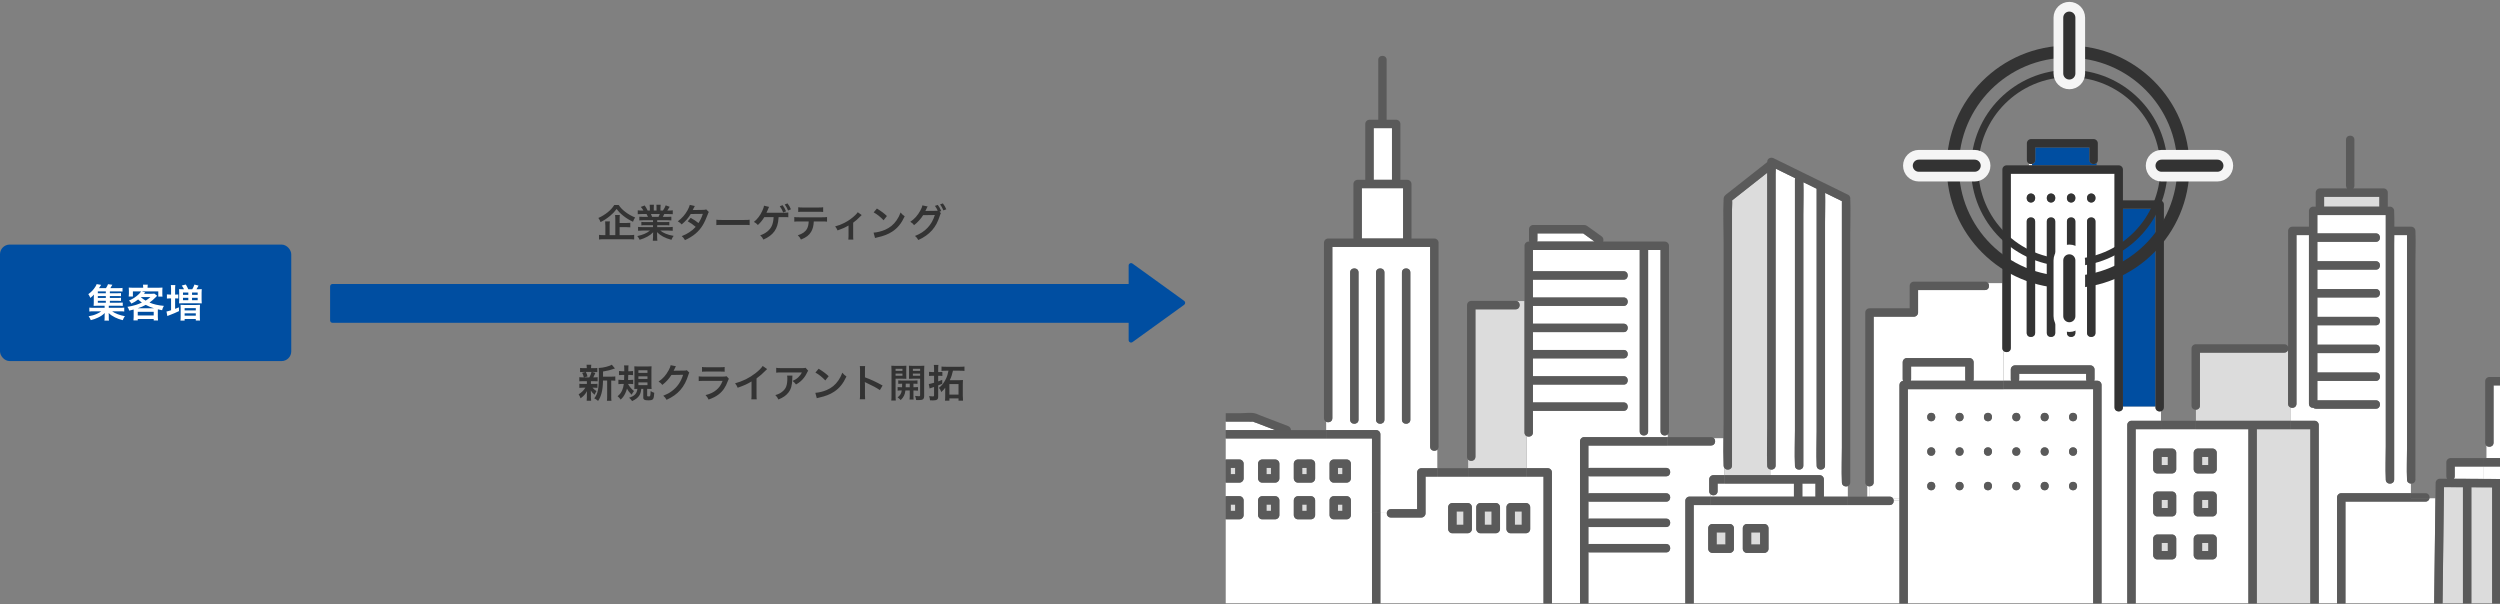 <svg width="1030" height="249" viewBox="0 0 1030 249" fill="none" xmlns="http://www.w3.org/2000/svg">
<rect x="0" y="0" width="1030" height="249" fill="#808080" stroke="none"/>
<path d="M255.28 93.576V96.872H259.264C260.16 96.872 260.768 96.84 261.28 96.76V98.68C260.768 98.6 260.112 98.568 259.264 98.568H248.848C247.952 98.568 247.312 98.6 246.8 98.68V96.76C247.232 96.84 247.824 96.872 248.704 96.872H249.408V93.032C249.408 92.296 249.376 91.784 249.312 91.208H251.28C251.2 91.704 251.168 92.232 251.168 93.016V96.872H253.504V90.344C253.504 89.576 253.472 89.08 253.408 88.568H255.376C255.312 89.064 255.28 89.496 255.28 90.296V91.88H257.92C258.704 91.88 259.216 91.848 259.68 91.8V93.656C259.2 93.608 258.672 93.576 257.936 93.576H255.28ZM253.072 84.472H254.912C255.616 85.544 256.416 86.376 257.648 87.32C258.864 88.264 260.192 89 261.68 89.608C261.312 90.136 261.088 90.584 260.8 91.368C259.44 90.76 257.984 89.864 256.848 88.952C255.6 87.944 254.928 87.256 254.048 86.088C253.168 87.272 252.576 87.896 251.408 88.888C250.176 89.928 248.864 90.792 247.424 91.512C247.152 90.776 246.976 90.424 246.528 89.8C247.92 89.192 249.248 88.376 250.464 87.384C251.584 86.472 252.4 85.544 253.072 84.472ZM269.04 90.728H265.04C264.304 90.728 263.888 90.744 263.392 90.808V89.288C263.84 89.336 264.256 89.352 265.04 89.352H266.976C266.736 88.84 266.56 88.472 266.384 88.168H264.656C263.872 88.168 263.264 88.2 262.752 88.248V86.648C263.248 86.712 263.76 86.744 264.576 86.744H265.088C264.784 86.184 264.592 85.928 264 85.256L265.6 84.648C266.144 85.4 266.368 85.784 266.832 86.744H267.744V85.608C267.744 85.128 267.712 84.68 267.664 84.36H269.408C269.376 84.648 269.36 85 269.36 85.544V86.744H270.496V85.544C270.496 85.032 270.48 84.664 270.448 84.36H272.192C272.144 84.664 272.112 85.096 272.112 85.608V86.744H273.12C273.68 85.944 273.984 85.384 274.272 84.6L275.92 85.208C275.536 85.848 275.28 86.248 274.928 86.744H275.376C276.208 86.744 276.704 86.712 277.184 86.648V88.248C276.688 88.2 276.064 88.168 275.28 88.168H273.68C273.376 88.808 273.312 88.952 273.088 89.352H274.944C275.728 89.352 276.128 89.336 276.592 89.288V90.808C276.096 90.744 275.696 90.728 274.944 90.728H270.768V91.496H274.112C274.832 91.496 275.312 91.48 275.76 91.416V92.856C275.312 92.792 274.816 92.776 274.112 92.776H270.768V93.576H275.232C276.144 93.576 276.704 93.544 277.168 93.48V95.08C276.576 95.016 275.984 94.984 275.248 94.984H272.032C272.576 95.448 273.296 95.88 274.208 96.264C275.232 96.696 276.064 96.92 277.536 97.176C277.088 97.784 276.896 98.136 276.624 98.808C273.936 98.072 272.128 97.096 270.688 95.64C270.736 96.248 270.736 96.392 270.736 96.776V97.56C270.736 98.232 270.768 98.728 270.848 99.176H268.96C269.024 98.712 269.056 98.184 269.056 97.544V96.776C269.056 96.408 269.056 96.344 269.104 95.688C268.352 96.456 267.76 96.92 266.8 97.448C265.776 98.008 264.8 98.424 263.536 98.792C263.28 98.232 262.976 97.752 262.56 97.256C264.896 96.76 266.512 96.056 267.792 94.984H264.816C264.064 94.984 263.488 95.016 262.88 95.08V93.48C263.392 93.544 263.936 93.576 264.8 93.576H269.04V92.776H265.872C265.168 92.776 264.688 92.792 264.24 92.856V91.416C264.688 91.48 265.152 91.496 265.872 91.496H269.04V90.728ZM268.672 89.352H271.312C271.552 88.888 271.68 88.6 271.84 88.168H268.192C268.416 88.648 268.512 88.888 268.672 89.352ZM290.976 86.28L292.048 87.352C291.84 87.624 291.808 87.688 291.552 88.424C291.04 89.88 290.16 91.752 289.504 92.824C287.872 95.48 285.616 97.368 282.208 98.936C281.696 98.072 281.488 97.8 280.88 97.288C282.24 96.728 283.04 96.328 284 95.688C285.136 94.952 285.808 94.376 286.624 93.464C285.504 92.504 284.544 91.832 283.344 91.176L284.56 89.752C285.904 90.504 286.576 90.952 287.776 91.896C288.528 90.744 289.072 89.624 289.568 88.12L284.592 88.168C283.6 89.816 282.464 91.112 280.848 92.472C280.32 91.88 280.08 91.672 279.248 91.192C281.008 89.88 282.288 88.424 283.264 86.632C283.728 85.784 284.048 85 284.192 84.408L286.272 84.872C286.096 85.16 286.096 85.16 285.792 85.768C285.6 86.2 285.488 86.392 285.408 86.536C285.664 86.504 285.664 86.504 289.568 86.472C290.224 86.456 290.56 86.424 290.976 86.28ZM295.136 92.744V90.52C295.84 90.616 296.144 90.632 297.728 90.632H306.256C307.84 90.632 308.144 90.616 308.848 90.52V92.744C308.208 92.664 308.032 92.664 306.24 92.664H297.744C295.952 92.664 295.776 92.664 295.136 92.744ZM320.784 89.448L320.768 89.656L320.752 89.864C320.48 94.312 318.688 96.856 314.528 98.712C314.16 97.944 313.84 97.528 313.2 96.952C315.424 96.232 317.216 94.776 317.968 93.08C318.384 92.2 318.64 91.032 318.736 89.448H314.896C314.032 90.856 313.312 91.72 312.24 92.696C311.68 92.072 311.328 91.816 310.608 91.432C311.952 90.376 313.184 88.792 313.984 87.032C314.48 85.976 314.688 85.368 314.784 84.744L316.864 85.24C316.8 85.352 316.752 85.448 316.736 85.48C316.672 85.64 316.672 85.656 316.256 86.616C316.112 86.952 315.952 87.304 315.776 87.656C315.936 87.656 316.096 87.656 316.272 87.656C316.384 87.656 318.544 87.64 322.768 87.64C323.888 87.64 324.144 87.624 324.784 87.544V89.512C324.512 89.48 324.336 89.464 324.272 89.464C323.952 89.464 323.44 89.464 322.752 89.448H320.784ZM321.264 84.968L322.432 84.536C323.056 85.368 323.424 86.008 323.856 87.064L322.672 87.528C322.24 86.456 321.872 85.8 321.264 84.968ZM325.856 86.232L324.688 86.728C324.304 85.784 323.856 84.968 323.312 84.248L324.448 83.8C325.104 84.648 325.488 85.288 325.856 86.232ZM338.704 91.24H335.28C335.2 93.08 334.848 94.408 334.16 95.544C333.312 96.952 332.144 97.832 329.984 98.696C329.584 97.88 329.376 97.608 328.688 96.936C330.608 96.344 331.808 95.496 332.48 94.264C332.896 93.528 333.136 92.488 333.184 91.24H329.28C328.192 91.24 327.824 91.256 327.248 91.32V89.416C327.856 89.512 328.208 89.528 329.312 89.528H338.672C339.76 89.528 340.128 89.512 340.736 89.416V91.32C340.16 91.256 339.792 91.24 338.704 91.24ZM328.864 87.336V85.384C329.456 85.48 329.776 85.496 330.928 85.496H337.072C338.224 85.496 338.544 85.48 339.136 85.384V87.336C338.608 87.272 338.224 87.256 337.104 87.256H330.896C329.776 87.256 329.392 87.272 328.864 87.336ZM353.392 87.432L355.024 88.6C354.8 88.776 354.8 88.776 354.48 89.128C353.68 89.992 352.512 91.032 351.504 91.752V97.192C351.504 97.928 351.52 98.328 351.584 98.728L349.52 98.712C349.584 98.248 349.6 97.944 349.6 97.192V92.904C348.16 93.752 347.008 94.264 345.072 94.936C344.736 94.2 344.592 93.928 344.08 93.272C345.584 92.872 346.56 92.504 347.872 91.832C349.664 90.904 351.072 89.896 352.416 88.584C352.944 88.056 353.136 87.832 353.392 87.432ZM359.952 87.496L361.28 85.912C363.184 87.096 364.176 87.832 365.408 89L364.032 90.744C362.752 89.384 361.44 88.328 359.952 87.496ZM360.512 98.056L359.92 95.848C361.296 95.768 363.2 95.304 364.656 94.664C366.656 93.8 368.144 92.568 369.408 90.744C370.112 89.72 370.56 88.84 371.04 87.544C371.664 88.296 371.92 88.536 372.736 89.112C371.376 92.04 369.856 93.928 367.664 95.384C366.032 96.472 364.048 97.256 361.568 97.784C360.928 97.912 360.88 97.928 360.512 98.056ZM387.104 87.208L387.648 87.832C387.504 88.04 387.424 88.232 387.248 88.792C386.304 91.64 385.536 93.064 384.032 94.84C382.608 96.472 380.64 97.88 378.336 98.888C377.92 98.136 377.632 97.784 376.976 97.208C381.168 95.608 383.872 92.744 385.152 88.584L380.336 88.648C379.44 90.12 377.92 91.784 376.592 92.76C376.112 92.104 375.872 91.896 375.04 91.384C376.768 90.232 378.048 88.792 379.184 86.744C379.664 85.88 379.952 85.128 380 84.616L382.192 85.064C382.08 85.208 382.064 85.24 381.92 85.544C381.792 85.832 381.648 86.152 381.488 86.472C381.408 86.616 381.408 86.632 381.376 86.696L381.248 86.936C381.44 86.92 381.696 86.904 382.016 86.904L385.52 86.856C385.952 86.856 386.224 86.84 386.352 86.824C385.984 86.024 385.696 85.512 385.184 84.824L386.368 84.424C386.992 85.256 387.36 85.896 387.792 86.952L387.104 87.208ZM389.872 86.232L388.688 86.68C388.304 85.736 387.84 84.92 387.312 84.2L388.464 83.8C389.12 84.648 389.488 85.288 389.872 86.232Z" fill="#333333"/>
<path d="M248.448 155.176H252.048C252.752 155.176 253.152 155.144 253.504 155.08V156.856C253.104 156.808 252.848 156.792 252.224 156.792H251.824V163.24C251.824 164.2 251.84 164.648 251.92 165.128H250.048C250.128 164.632 250.144 164.168 250.144 163.24V156.792H248.432C248.416 158.824 248.224 160.504 247.84 161.96C247.52 163.208 247.024 164.328 246.416 165.176C245.776 164.648 245.504 164.472 244.832 164.12C246.352 162.264 246.752 160.168 246.752 154.104C246.752 152.76 246.736 152.248 246.656 151.608C248.464 151.56 251.232 150.856 252.048 150.248L253.36 151.8C253.184 151.848 253.12 151.88 252.832 151.976C251.552 152.456 250.544 152.696 248.448 153.064V155.176ZM241.792 157.048H240.128C239.456 157.048 239.088 157.064 238.672 157.112V155.4C239.072 155.464 239.408 155.48 240.16 155.48H240.544C240.32 154.584 240.16 154.168 239.84 153.592L241.248 153.24H240.496C239.792 153.24 239.424 153.256 238.992 153.304V151.592C239.392 151.656 239.76 151.672 240.528 151.672H241.744V151.432C241.744 150.888 241.728 150.664 241.664 150.264H243.6C243.536 150.648 243.52 150.856 243.52 151.432V151.672H244.608C245.36 151.672 245.68 151.656 246.096 151.592V153.304C245.664 153.256 245.28 153.24 244.592 153.24H243.936L245.296 153.624C245.2 153.832 245.2 153.832 245.056 154.184C244.96 154.344 244.96 154.344 244.784 154.776C244.672 155.048 244.608 155.16 244.432 155.48H244.752C245.472 155.48 245.808 155.464 246.224 155.4V157.112C245.776 157.064 245.44 157.048 244.752 157.048H243.456V158.184H244.688C245.376 158.184 245.728 158.168 246.144 158.104V159.784C245.728 159.736 245.36 159.72 244.688 159.72H244.096C244.576 160.28 244.976 160.616 245.744 161.128C245.392 161.72 245.216 162.056 244.976 162.648C244.176 161.928 243.92 161.656 243.408 160.92C243.424 161.128 243.424 161.128 243.44 161.544C243.44 161.592 243.456 162.088 243.456 162.168V163.768C243.456 164.328 243.488 164.712 243.552 165.096H241.712C241.76 164.728 241.792 164.344 241.792 163.832V162.232C241.792 161.928 241.808 161.512 241.84 161.144C241.184 162.376 240.448 163.208 239.2 164.104C238.976 163.448 238.752 163 238.384 162.472C239.6 161.72 240.496 160.84 241.184 159.72H240.144C239.456 159.72 239.12 159.736 238.688 159.8V158.104C239.104 158.168 239.424 158.184 240.176 158.184H241.792V157.368C241.792 157.08 241.792 157.08 241.792 157.048ZM243.712 153.24H241.36C241.712 153.928 241.84 154.264 242.048 155.096L240.624 155.48H242.816C243.264 154.648 243.472 154.136 243.712 153.24ZM259.632 158.168H258.736C259.472 159.464 260.096 160.2 261.2 161.112C261.104 161.24 261.04 161.336 260.992 161.4C260.656 161.848 260.656 161.848 260.24 162.632C259.296 161.688 258.864 161.128 258.32 160.104C258.112 160.92 257.888 161.528 257.504 162.28C256.976 163.288 256.576 163.832 255.712 164.632C255.248 163.96 255.04 163.736 254.448 163.24C255.424 162.408 255.904 161.8 256.336 160.792C256.656 160.04 256.864 159.272 257.008 158.168H256.288C255.728 158.168 255.216 158.2 254.784 158.264V156.456C255.216 156.52 255.648 156.552 256.208 156.552H257.12C257.152 155.848 257.168 155.368 257.184 154.472H256.368C255.904 154.472 255.504 154.504 255.024 154.552V152.856C255.472 152.92 255.872 152.952 256.448 152.952H257.2C257.2 151.384 257.2 151.128 257.104 150.536H258.96C258.88 151.064 258.88 151.064 258.864 152.952H259.424C259.984 152.952 260.368 152.936 260.816 152.872V154.552C260.384 154.488 260.048 154.472 259.568 154.472H258.848C258.832 155.384 258.816 155.72 258.768 156.552H259.488C260.032 156.552 260.448 156.536 260.88 156.472V158.248C260.448 158.184 260.112 158.168 259.632 158.168ZM265.024 160.216H264.208C264.048 161.672 263.824 162.328 263.264 163.128C262.64 163.976 261.952 164.504 260.432 165.256C259.92 164.536 259.696 164.296 259.184 163.864C261.456 163.144 262.384 162.168 262.608 160.216C262.16 160.216 261.728 160.232 261.344 160.264C261.376 159.864 261.392 159.368 261.392 158.68V152.504C261.392 151.832 261.376 151.288 261.328 150.92C261.696 150.968 262.144 150.984 262.864 150.984H266.896C267.76 150.984 268.032 150.968 268.448 150.92C268.4 151.368 268.384 151.816 268.384 152.536V158.744C268.384 159.4 268.4 159.784 268.448 160.28C268.256 160.248 268.208 160.248 267.984 160.248C267.872 160.248 267.76 160.248 267.664 160.248C267.28 160.232 267.024 160.216 266.992 160.216H266.624V162.984C266.624 163.272 266.752 163.336 267.264 163.336C267.936 163.336 267.984 163.208 268.064 161.112C268.576 161.464 268.944 161.656 269.552 161.832C269.392 164.632 269.136 164.936 267.024 164.936C265.552 164.936 265.024 164.632 265.024 163.784V160.216ZM263.024 152.536V153.608H266.752V152.536H263.024ZM263.024 155.048V156.12H266.752V155.048H263.024ZM263.024 157.56V158.68H266.752V157.56H263.024ZM282.976 152.52L284 153.528C283.84 153.768 283.776 153.912 283.6 154.488C282.864 156.92 281.728 159.08 280.32 160.664C278.848 162.344 277.088 163.592 274.624 164.728C274.176 163.928 273.968 163.656 273.264 163.048C274.864 162.392 275.76 161.912 276.768 161.16C279.056 159.464 280.56 157.272 281.44 154.408L276.624 154.488C275.648 156.04 274.4 157.416 272.88 158.584C272.4 157.928 272.16 157.72 271.328 157.208C273.152 155.96 274.304 154.68 275.472 152.568C275.968 151.656 276.224 151.032 276.288 150.456L278.48 150.888C278.384 151.032 278.384 151.032 278.208 151.384C278.16 151.464 278.16 151.464 278 151.832C277.952 151.928 277.952 151.928 277.792 152.248C277.696 152.472 277.696 152.472 277.536 152.76C277.744 152.744 278 152.728 278.304 152.728L281.808 152.68C282.432 152.68 282.608 152.648 282.976 152.52ZM289.232 153.16V151.192C289.76 151.288 290.096 151.304 291.104 151.304H296.688C297.696 151.304 298.032 151.288 298.56 151.192V153.16C298.064 153.096 297.76 153.08 296.72 153.08H291.072C290.032 153.08 289.728 153.096 289.232 153.16ZM299.376 155.016L300.288 156.04C300.128 156.328 300.032 156.552 299.84 157.048C299.008 159.4 297.792 161.176 296.128 162.456C294.992 163.336 293.952 163.88 291.936 164.632C291.584 163.832 291.392 163.56 290.688 162.776C292.64 162.28 293.904 161.688 295.136 160.664C296.32 159.672 297.008 158.696 297.712 156.92H289.92C288.848 156.92 288.448 156.936 287.872 157V155.048C288.48 155.144 288.832 155.16 289.952 155.16H297.568C298.56 155.16 298.88 155.128 299.376 155.016ZM314.224 150.776L316.064 152.056C315.792 152.296 315.712 152.36 315.472 152.616C314.272 153.864 313.072 154.904 311.696 155.912V162.744C311.696 163.624 311.712 164.088 311.776 164.52H309.536C309.616 164.056 309.632 163.736 309.632 162.792V157.16C307.76 158.28 306.864 158.696 303.92 159.752C303.584 158.92 303.408 158.648 302.848 157.928C306.016 157.064 308.704 155.736 311.248 153.768C312.672 152.664 313.76 151.56 314.224 150.776ZM331.904 151.528L332.976 152.744C332.752 153.016 332.752 153.032 332.336 153.864C331.776 155.048 330.848 156.248 329.872 157.08C329.232 157.64 328.704 157.992 327.952 158.408C327.472 157.736 327.232 157.496 326.512 156.952C327.584 156.472 328.192 156.104 328.848 155.48C329.504 154.872 330 154.216 330.368 153.448H321.968C320.848 153.448 320.448 153.464 319.792 153.544V151.544C320.4 151.64 320.896 151.672 322 151.672H330.352C331.312 151.672 331.456 151.656 331.904 151.528ZM324.304 154.76H326.48C326.432 155.064 326.432 155.08 326.416 156.056C326.352 158.792 325.92 160.328 324.832 161.72C323.872 162.952 322.704 163.768 320.704 164.6C320.288 163.736 320.08 163.448 319.44 162.776C320.736 162.392 321.456 162.04 322.24 161.416C323.872 160.12 324.384 158.744 324.384 155.72C324.384 155.24 324.368 155.096 324.304 154.76ZM335.952 153.496L337.28 151.912C339.184 153.096 340.176 153.832 341.408 155L340.032 156.744C338.752 155.384 337.44 154.328 335.952 153.496ZM336.512 164.056L335.92 161.848C337.296 161.768 339.2 161.304 340.656 160.664C342.656 159.8 344.144 158.568 345.408 156.744C346.112 155.72 346.56 154.84 347.04 153.544C347.664 154.296 347.92 154.536 348.736 155.112C347.376 158.04 345.856 159.928 343.664 161.384C342.032 162.472 340.048 163.256 337.568 163.784C336.928 163.912 336.88 163.928 336.512 164.056ZM356.432 164.488H354.24C354.32 163.976 354.336 163.544 354.336 162.696V152.44C354.336 151.656 354.304 151.24 354.24 150.808H356.432C356.368 151.288 356.368 151.496 356.368 152.488V155.464C358.56 156.232 361.072 157.4 363.632 158.84L362.512 160.728C361.184 159.816 359.52 158.904 356.848 157.672C356.48 157.496 356.432 157.48 356.304 157.4C356.352 157.848 356.368 158.04 356.368 158.488V162.712C356.368 163.544 356.384 163.96 356.432 164.488ZM371.488 159.544H371.648C371.68 158.984 371.68 158.808 371.68 158.072C370.944 158.072 370.512 158.088 370.08 158.136V156.696C370.512 156.76 370.944 156.776 371.696 156.776H376.336C377.12 156.776 377.552 156.76 378 156.696V158.136C377.568 158.088 377.136 158.072 376.336 158.072V159.544H376.576C377.376 159.544 377.776 159.528 378.224 159.48V160.952C377.744 160.888 377.344 160.872 376.576 160.872H376.336V163.24C376.336 163.976 376.352 164.248 376.416 164.6H374.736C374.8 164.216 374.816 163.928 374.816 163.224V160.872H373.024C372.848 162.568 372.32 163.624 371.088 164.824C370.672 164.376 370.352 164.104 369.808 163.72C370.88 162.888 371.328 162.168 371.52 160.872C370.688 160.872 370.24 160.888 369.824 160.952V159.48C370.272 159.528 370.672 159.544 371.488 159.544ZM374.816 158.072H373.168C373.168 158.792 373.168 158.792 373.136 159.544H374.816V158.072ZM368.976 156.024V163.064C368.976 164.008 369.008 164.552 369.072 165.016H367.2C367.264 164.552 367.296 164.024 367.296 163.032V152.472C367.296 151.64 367.28 151.192 367.232 150.68C367.68 150.728 368.096 150.744 368.88 150.744H371.792C372.624 150.744 372.992 150.728 373.424 150.68C373.392 151.144 373.376 151.608 373.376 152.168V154.632C373.376 155.352 373.392 155.656 373.424 156.072C373.008 156.04 372.512 156.024 371.952 156.024H368.976ZM368.976 151.944V152.792H371.808V151.944H368.976ZM368.976 153.928V154.792H371.808V153.928H368.976ZM380.752 152.456V163.048C380.752 164.472 380.272 164.84 378.48 164.84C378.192 164.84 377.968 164.84 377.44 164.808C377.344 164.088 377.264 163.736 377.008 163.112C377.584 163.192 378.096 163.24 378.48 163.24C378.992 163.24 379.088 163.176 379.088 162.824V156.024H375.952C375.392 156.024 374.88 156.04 374.496 156.072C374.528 155.608 374.528 155.352 374.528 154.632V152.168C374.528 151.56 374.512 151.144 374.48 150.68C374.928 150.728 375.296 150.744 376.112 150.744H379.168C379.968 150.744 380.368 150.728 380.816 150.68C380.768 151.272 380.752 151.656 380.752 152.456ZM376.112 151.944V152.792H379.088V151.944H376.112ZM376.112 153.928V154.792H379.088V153.928H376.112ZM390.768 152.728H389.872C389.12 152.728 388.304 152.76 387.904 152.824V151.016C388.384 151.08 388.976 151.112 389.888 151.112H395.44C396.352 151.112 396.896 151.08 397.36 151.016V152.824C396.848 152.76 396.272 152.728 395.44 152.728H392.624C392.24 154.424 391.92 155.384 391.312 156.632H395.392C396.064 156.632 396.432 156.616 396.736 156.568C396.688 156.968 396.672 157.368 396.672 158.168V163.032C396.672 163.88 396.704 164.504 396.768 165.064H394.912V164.152H391.152V165.064H389.328C389.392 164.616 389.424 164.024 389.424 163.128V159.736C388.896 160.488 388.64 160.76 387.808 161.528C387.584 160.808 387.328 160.36 386.832 159.784C388.064 158.824 388.896 157.768 389.696 156.136C390.208 155.096 390.528 154.056 390.768 152.728ZM391.152 158.232V162.568H394.912V158.232H391.152ZM384.832 153.288V152.04C384.832 151.32 384.8 150.744 384.736 150.344H386.624C386.544 150.84 386.528 151.208 386.528 152.008V153.288H387.28C387.632 153.288 387.904 153.272 388.256 153.224V154.888C387.904 154.84 387.632 154.824 387.264 154.824H386.528V157.144C387.184 156.92 387.424 156.824 388.208 156.488V158.12C387.856 158.264 387.296 158.488 386.528 158.792V163.448C386.528 164.6 386 164.968 384.32 164.968C384.032 164.968 383.792 164.952 383.168 164.92C383.104 164.184 383.024 163.816 382.784 163.208C383.28 163.272 383.872 163.32 384.32 163.32C384.736 163.32 384.832 163.24 384.832 162.84V159.416C384.384 159.576 384.16 159.64 383.856 159.752C383.408 159.896 383.168 159.976 383.008 160.056L382.656 158.216C383.104 158.168 383.68 158.024 384.832 157.688V154.824H384.016C383.568 154.824 383.2 154.84 382.768 154.888V153.192C383.2 153.256 383.536 153.288 384.016 153.288H384.832Z" fill="#333333"/>
<path d="M136 118C136 117.448 136.448 117 137 117H467V133H137C136.448 133 136 132.552 136 132V118Z" fill="#004EA1"/>
<path d="M487.876 123.957C488.429 124.356 488.429 125.179 487.876 125.579L466.585 140.944C465.924 141.421 465 140.949 465 140.133V109.402C465 108.586 465.924 108.114 466.585 108.591L487.876 123.957Z" fill="#004EA1"/>
<rect y="100.768" width="120" height="48" rx="4" fill="#004EA1"/>
<path d="M45.264 123.92V124.72H49.024C49.76 124.72 50.16 124.704 50.576 124.656V126.048C50.144 125.984 49.776 125.968 49.04 125.968H44.816V126.816H49.36C50.336 126.816 50.752 126.8 51.184 126.736V128.352C50.656 128.272 50.176 128.256 49.36 128.256H46.176C47.408 129.152 49.44 129.92 51.472 130.272C51.152 130.704 51.024 130.912 50.88 131.216C50.864 131.248 50.8 131.392 50.704 131.616C50.672 131.68 50.624 131.792 50.56 131.92C49.296 131.584 48.352 131.248 47.36 130.752C46.24 130.192 45.552 129.712 44.768 128.96C44.8 129.424 44.816 129.84 44.816 130.016V130.944C44.816 131.536 44.832 131.776 44.912 132.096H43.008C43.088 131.744 43.104 131.488 43.104 130.96V130.016C43.104 129.648 43.12 129.344 43.152 128.96C42.336 129.776 41.536 130.32 40.256 130.912C39.376 131.328 38.544 131.616 37.408 131.904C37.152 131.296 36.88 130.8 36.512 130.304C37.872 130.08 38.848 129.792 39.968 129.28C40.736 128.928 41.216 128.656 41.696 128.256H38.608C37.792 128.256 37.328 128.272 36.8 128.352V126.736C37.232 126.8 37.632 126.816 38.608 126.816H43.104V125.968H39.936C39.312 125.968 38.96 125.984 38.576 126.016C38.624 125.664 38.64 125.248 38.64 124.736V122.752C38.64 122.24 38.656 121.808 38.688 121.36C38.224 121.904 37.872 122.24 37.216 122.752C36.944 122.064 36.752 121.696 36.384 121.184C37.632 120.304 38.496 119.392 39.312 118.096C39.536 117.744 39.712 117.376 39.824 117.056L41.68 117.36C41.072 118.336 41.072 118.336 40.8 118.704H43.664C44.064 118.112 44.288 117.68 44.496 117.088L46.304 117.312C45.904 118.032 45.744 118.304 45.472 118.704H48.912C49.632 118.704 50.048 118.688 50.48 118.624V120.112C50.08 120.064 49.76 120.048 49.152 120.048H45.264V120.816H48.336C49.12 120.816 49.376 120.8 49.856 120.736V122.048C49.376 121.984 49.2 121.984 48.336 121.984H45.264V122.752H48.336C49.136 122.752 49.36 122.736 49.856 122.672V123.984C49.424 123.936 49.184 123.92 48.336 123.92H45.264ZM43.6 123.92H40.304V124.72H43.6V123.92ZM43.6 122.752V121.984H40.304V122.752H43.6ZM43.6 120.816V120.048H40.304V120.816H43.6ZM55.072 130.544V128.32C55.072 128 55.072 127.84 55.056 127.536C54.432 127.696 54.128 127.776 53.248 127.968C53.056 127.344 52.816 126.832 52.496 126.416C53.68 126.24 54.88 125.968 56.08 125.6C56.864 125.344 57.552 125.072 58.464 124.656C57.808 124.192 57.44 123.888 56.912 123.376C55.936 124.144 55.408 124.464 54.128 125.088C53.872 124.608 53.584 124.256 53.152 123.84C54.8 123.12 55.952 122.368 57.216 121.168C57.616 120.8 57.904 120.432 58.112 120.048H54.752V122.16H53.024C53.088 121.76 53.104 121.456 53.104 120.96V119.664C53.104 119.184 53.088 118.848 53.04 118.48C53.584 118.544 54.112 118.56 54.864 118.56H58.992V118.336C58.992 117.872 58.992 117.792 58.912 117.28H60.896C60.832 117.504 60.8 117.936 60.8 118.32V118.56H65.072C65.904 118.56 66.384 118.544 66.944 118.48C66.896 118.816 66.88 119.152 66.88 119.664V120.992C66.88 121.488 66.896 121.856 66.96 122.192H65.216V120.048H58.336L59.824 120.464C59.808 120.48 59.648 120.672 59.328 121.04H62.336C62.912 121.04 63.296 121.024 63.632 120.976L64.736 121.856C64.592 122 64.592 122 64.304 122.32C63.328 123.328 62.512 124.016 61.6 124.656C63.264 125.376 65.136 125.808 67.52 126.016C67.136 126.688 67.008 126.992 66.784 127.808C66.016 127.664 65.792 127.616 65.04 127.44C65.024 127.856 65.024 127.904 65.024 128.336V130.56C65.024 131.248 65.04 131.568 65.104 132.032H63.328V131.44H56.752V132.016H54.992C55.04 131.504 55.072 131.04 55.072 130.544ZM58.096 122.384L58.032 122.448C58.816 123.104 59.28 123.424 60 123.856C60.768 123.376 61.136 123.12 62 122.384H58.096ZM56.736 127.008H63.456C62.24 126.656 61.216 126.24 60.048 125.616C58.944 126.208 58.208 126.528 56.736 127.008ZM56.752 128.464V129.984H63.328V128.464H56.752ZM70.48 121.376V119.216C70.48 118.432 70.448 117.936 70.384 117.44H72.24C72.16 117.936 72.144 118.368 72.144 119.216V121.376H72.32C72.848 121.376 73.152 121.36 73.456 121.328V122.976C73.072 122.944 72.704 122.928 72.336 122.928H72.144V127.248C72.848 126.992 73.024 126.928 73.712 126.624L73.76 128.176C72.336 128.848 71.376 129.264 69.696 129.904C69.424 130 69.152 130.112 68.944 130.208L68.592 128.336C68.976 128.288 68.976 128.288 70.48 127.824V122.928H70.08C69.616 122.928 69.2 122.96 68.768 123.008V121.296C69.168 121.344 69.6 121.376 70.096 121.376H70.48ZM75.2 119.184H75.824C75.52 118.576 75.312 118.24 74.88 117.648L76.56 117.216C76.944 117.84 77.312 118.56 77.584 119.184H79.2C79.568 118.592 79.792 118.112 80.112 117.232L81.808 117.68C81.424 118.4 81.232 118.752 80.944 119.184H81.632C82.224 119.184 82.736 119.168 83.12 119.12C83.072 119.536 83.056 119.952 83.056 120.592V123.52C83.056 124.176 83.072 124.592 83.12 124.992C82.72 124.96 82.368 124.944 81.648 124.944H75.2C74.464 124.944 74.112 124.96 73.776 124.992C73.808 124.592 73.824 124.256 73.824 123.552V120.56C73.824 119.888 73.808 119.664 73.776 119.12C74.16 119.168 74.624 119.184 75.2 119.184ZM75.392 120.512V121.472H77.584V120.512H75.392ZM75.392 122.688V123.68H77.584V122.688H75.392ZM79.12 120.512V121.472H81.44V120.512H79.12ZM79.12 122.688V123.68H81.44V122.688H79.12ZM74.432 130.448V126.816C74.432 126.176 74.416 125.936 74.384 125.584C74.768 125.632 75.184 125.648 75.84 125.648H80.944C81.632 125.648 82.048 125.632 82.4 125.584C82.352 125.968 82.336 126.32 82.336 126.944V130.448C82.336 131.248 82.352 131.632 82.416 132.064H80.672V131.44H76.064V132.08H74.352C74.416 131.648 74.432 131.28 74.432 130.448ZM76.064 126.96V127.888H80.672V126.96H76.064ZM76.064 129.104V130.048H80.672V129.104H76.064Z" fill="white"/>
<g clip-path="url(#clip0_131_2973)">
<path d="M551.24 195.378H553.1V192.768H551.24V195.378Z" fill="#DCDCDC"/>
<path d="M859.49 153.998H831.9V156.148C831.9 156.428 831.85 156.668 831.75 156.868H859.63C859.54 156.658 859.479 156.418 859.479 156.148V153.998H859.49Z" fill="white"/>
<path d="M517.59 174.218C517.19 174.068 516.66 173.958 516.29 173.718C516.28 173.718 516.28 173.718 516.27 173.698C515.62 173.768 514.9 173.688 514.25 173.688H495.76V177.178H525.33C524.17 176.738 523.01 176.288 521.85 175.848C520.43 175.308 519 174.758 517.58 174.218H517.59Z" fill="white"/>
<path d="M521.779 210.488H523.639V207.878H521.779V210.488Z" fill="#DCDCDC"/>
<path d="M521.779 195.378H523.639V192.768H521.779V195.378Z" fill="#DCDCDC"/>
<path d="M551.24 210.488H553.1V207.878H551.24V210.488Z" fill="#DCDCDC"/>
<path d="M536.51 210.488H538.37V207.878H536.51V210.488Z" fill="#DCDCDC"/>
<path d="M536.51 195.378H538.37V192.768H536.51V195.378Z" fill="#DCDCDC"/>
<path d="M742.56 199.228V204.618H747.98V199.228H742.56Z" fill="white"/>
<path d="M721.49 224.338H725.16V219.338H721.49V224.338Z" fill="#DCDCDC"/>
<path d="M707.24 224.338H710.91V219.338H707.24V224.338Z" fill="#DCDCDC"/>
<path d="M507.05 195.378H508.91V192.768H507.05V195.378Z" fill="#DCDCDC"/>
<path d="M600.1 216.228H602.96V210.708H600.1V216.228Z" fill="#DCDCDC"/>
<path d="M624.109 216.228H626.969V210.708H624.109V216.228Z" fill="#DCDCDC"/>
<path d="M809.68 150.987H787.37V156.147C787.37 156.427 787.32 156.667 787.22 156.867H809.82C809.73 156.657 809.67 156.417 809.67 156.147V150.987H809.68Z" fill="white"/>
<path d="M611.68 216.228H614.54V210.708H611.68V216.228Z" fill="#DCDCDC"/>
<path d="M904.709 176.818H890.339H879.899V248.538H926.329V176.818H904.709ZM896.609 222.788V228.747C896.609 229.687 895.809 230.478 894.879 230.478H888.839C887.899 230.518 887.109 229.647 887.109 228.747V221.947C887.109 221.007 887.909 220.217 888.839 220.217H894.879C895.819 220.217 896.609 221.017 896.609 221.947V222.788ZM896.609 205.077V211.038C896.609 211.978 895.809 212.768 894.879 212.768H888.839C887.899 212.808 887.109 211.938 887.109 211.038V204.238C887.109 203.298 887.909 202.508 888.839 202.508H894.879C895.819 202.508 896.609 203.308 896.609 204.238V205.077ZM896.609 187.378V193.338C896.609 194.278 895.809 195.068 894.879 195.068H888.839C887.899 195.108 887.109 194.238 887.109 193.338V186.538C887.109 185.598 887.909 184.807 888.839 184.807H894.879C895.819 184.807 896.609 185.608 896.609 186.538V187.378ZM913.309 222.788V228.747C913.309 229.687 912.509 230.478 911.579 230.478H905.539C904.599 230.518 903.809 229.647 903.809 228.747V221.947C903.809 221.007 904.609 220.217 905.539 220.217H911.579C912.519 220.217 913.309 221.017 913.309 221.947V222.788ZM913.309 205.077V211.038C913.309 211.978 912.509 212.768 911.579 212.768H905.539C904.599 212.808 903.809 211.938 903.809 211.038V204.238C903.809 203.298 904.609 202.508 905.539 202.508H911.579C912.519 202.508 913.309 203.308 913.309 204.238V205.077ZM913.309 187.378V193.338C913.309 194.278 912.509 195.068 911.579 195.068H905.539C904.599 195.108 903.809 194.238 903.809 193.338V186.538C903.809 185.598 904.609 184.807 905.539 184.807H911.579C912.519 184.807 913.309 185.608 913.309 186.538V187.378Z" fill="white"/>
<path d="M944.3 176.818H943.82H929.79V248.538H951.86V176.818H944.29H944.3Z" fill="#DCDCDC"/>
<path d="M573.029 209.767H583.859V194.637C583.859 193.697 584.659 192.907 585.589 192.907H592.169V185.277C591.209 186.157 589.209 185.747 589.209 184.057V101.737H548.919V172.297C548.919 173.777 547.399 174.267 546.379 173.787V177.197H566.989C567.929 177.197 568.719 177.997 568.719 178.927V210.957H571.439C571.629 210.307 572.149 209.767 573.029 209.767ZM577.599 165.407V112.257C577.599 110.027 581.059 110.027 581.059 112.257V172.917C581.059 175.147 577.599 175.147 577.599 172.917V165.407ZM559.719 119.767V172.917C559.719 175.147 556.259 175.147 556.259 172.917V112.257C556.259 110.027 559.719 110.027 559.719 112.257V119.767ZM570.389 152.367V172.917C570.389 175.147 566.929 175.147 566.929 172.917V112.257C566.929 110.027 570.389 110.027 570.389 112.257V152.367Z" fill="white"/>
<path d="M631.24 196.368H628.94H604.87H592.17H587.32V211.498C587.32 212.438 586.52 213.228 585.59 213.228H573.03C571.68 213.228 571.15 211.958 571.44 210.958H568.72V248.538H635.94V196.358H631.24V196.368ZM606.43 210.088V217.968C606.43 218.908 605.63 219.698 604.7 219.698H598.37C597.43 219.738 596.64 218.868 596.64 217.968V208.978C596.64 208.038 597.44 207.248 598.37 207.248H604.7C605.64 207.248 606.43 208.048 606.43 208.978V210.088ZM618.01 210.088V217.968C618.01 218.908 617.21 219.698 616.28 219.698H609.95C609.01 219.738 608.22 218.868 608.22 217.968V208.978C608.22 208.038 609.02 207.248 609.95 207.248H616.28C617.22 207.248 618.01 208.048 618.01 208.978V210.088ZM630.44 210.088V217.968C630.44 218.908 629.64 219.698 628.71 219.698H622.38C621.44 219.738 620.65 218.868 620.65 217.968V208.978C620.65 208.038 621.45 207.248 622.38 207.248H628.71C629.65 207.248 630.44 208.048 630.44 208.978V210.088Z" fill="white"/>
<path d="M684.14 177.738V102.968H679.02V177.738C679.02 179.968 675.56 179.968 675.56 177.738V102.968H631.56V111.738H668.96C671.19 111.738 671.19 115.198 668.96 115.198H631.56V122.548H668.96C671.19 122.548 671.19 126.008 668.96 126.008H631.56V133.358H668.96C671.19 133.358 671.19 136.818 668.96 136.818H631.56V144.168H668.96C671.19 144.168 671.19 147.628 668.96 147.628H631.56V154.978H668.96C671.19 154.978 671.19 158.438 668.96 158.438H631.56V165.788H668.96C671.19 165.788 671.19 169.248 668.96 169.248H631.56V178.198C631.56 179.708 629.98 180.188 628.95 179.658V192.878H637.68C638.62 192.878 639.41 193.678 639.41 194.608V248.518H650.97V181.798C650.97 180.858 651.77 180.068 652.7 180.068H687.11V178.928C686.15 179.818 684.14 179.418 684.14 177.718V177.738Z" fill="white"/>
<path d="M704.189 202.387V197.497C704.189 196.557 704.989 195.767 705.919 195.767H710.499V192.887C710.269 192.617 710.129 192.267 710.129 191.807C710.129 191.707 710.129 191.617 710.129 191.517C709.999 187.867 710.029 184.197 710.059 180.537H706.119C707.069 181.477 706.689 183.547 704.959 183.547H687.099H654.419V192.847C654.589 192.797 654.769 192.757 654.969 192.757H686.459C688.689 192.757 688.689 196.217 686.459 196.217H654.969C654.769 196.217 654.589 196.177 654.419 196.127V203.297C654.589 203.247 654.769 203.207 654.969 203.207H686.459C688.689 203.207 688.689 206.667 686.459 206.667H654.969C654.769 206.667 654.589 206.627 654.419 206.577V213.747C654.589 213.697 654.769 213.657 654.969 213.657H686.459C688.689 213.657 688.689 217.117 686.459 217.117H654.969C654.769 217.117 654.589 217.077 654.419 217.027V224.197C654.589 224.147 654.769 224.107 654.969 224.107H686.459C688.689 224.107 688.689 227.567 686.459 227.567H654.969C654.769 227.567 654.589 227.527 654.419 227.477V248.507H694.339V206.317C694.339 205.377 695.139 204.587 696.069 204.587H704.809V203.677C704.439 203.397 704.179 202.967 704.179 202.357L704.189 202.387Z" fill="white"/>
<path d="M710.511 199.228H707.66V202.388C707.66 204.018 705.831 204.448 704.831 203.708V204.618H739.1V199.228H710.511Z" fill="white"/>
<path d="M728.09 191.808C728.09 191.738 728.09 191.658 728.09 191.588C727.88 186.528 728.09 181.418 728.09 176.348V71.178C723.27 74.968 718.459 78.768 713.639 82.558C713.729 83.768 713.59 85.078 713.59 86.248V191.808C713.59 193.588 711.39 193.938 710.5 192.888V195.768H729.37V193.418C728.68 193.258 728.079 192.718 728.079 191.798L728.09 191.808Z" fill="#DCDCDC"/>
<path d="M758.859 198.727C758.859 198.657 758.859 198.587 758.859 198.517C758.659 193.787 758.859 189.017 758.859 184.287V82.847C757.869 82.357 756.879 81.877 755.879 81.387C754.569 80.747 753.269 80.107 751.959 79.467C752.059 83.557 751.919 87.677 751.919 91.757V191.807C751.919 194.037 748.459 194.037 748.459 191.807C748.459 191.737 748.459 191.677 748.459 191.607C748.259 186.987 748.459 182.317 748.459 177.697V77.747C746.639 76.857 744.819 75.967 742.999 75.067C743.149 79.537 742.979 84.057 742.979 88.527V191.807C742.979 194.037 739.519 194.037 739.519 191.807C739.519 191.737 739.519 191.667 739.519 191.597C739.309 186.867 739.519 182.077 739.519 177.347V74.067C739.519 73.817 739.569 73.607 739.639 73.417C736.969 72.107 734.299 70.797 731.629 69.487C731.599 70.257 731.559 71.027 731.559 71.757V191.797C731.559 193.107 730.369 193.647 729.379 193.417V195.767H749.709C750.649 195.767 751.439 196.567 751.439 197.497V204.617H761.309V200.257C760.289 200.667 758.859 200.157 758.859 198.727Z" fill="white"/>
<path d="M942.67 166.358V144.208C942.46 144.808 941.94 145.288 941.11 145.288H906.36V167.138C906.36 168.218 905.55 168.768 904.72 168.808V173.358H943.83V167.948C943.19 167.748 942.67 167.228 942.67 166.368V166.358Z" fill="#DCDCDC"/>
<path d="M993.29 199.258C992.47 199.208 991.68 198.658 991.68 197.598C991.68 197.538 991.68 197.478 991.68 197.418C991.49 193.278 991.68 189.098 991.68 184.958V96.868H986.42C986.4 98.098 986.39 99.328 986.39 100.548V197.598C986.39 199.828 982.93 199.828 982.93 197.598C982.93 197.538 982.93 197.468 982.93 197.408C982.73 192.928 982.93 188.408 982.93 183.928V88.608H954.74V96.168H978.87C981.1 96.168 981.1 99.638 978.87 99.638H954.74V107.638H978.87C981.1 107.638 981.1 111.098 978.87 111.098H954.74V119.098H978.87C981.1 119.098 981.1 122.558 978.87 122.558H954.74V130.558H978.87C981.1 130.558 981.1 134.018 978.87 134.018H954.74V142.018H978.87C981.1 142.018 981.1 145.478 978.87 145.478H954.74V153.478H978.87C981.1 153.478 981.1 156.938 978.87 156.938H954.74V164.938H978.87C981.1 164.938 981.1 168.398 978.87 168.398H954.17C953.73 168.398 953.37 168.258 953.11 168.038C952.21 168.078 951.28 167.528 951.28 166.368V96.868H946.14V166.368C946.14 167.738 944.84 168.258 943.83 167.948V173.358H953.61C954.55 173.358 955.34 174.158 955.34 175.088V248.538H962.87V204.928C962.87 203.988 963.67 203.198 964.6 203.198H993.3V199.258H993.29Z" fill="white"/>
<path d="M999.31 206.667H966.33V248.547H1002.87C1002.89 246.777 1002.91 245.017 1002.93 243.247C1003.04 234.167 1003.15 225.097 1003.26 216.017C1003.3 212.437 1003.35 208.857 1003.39 205.277H1000.95C1000.82 206.017 1000.27 206.667 999.31 206.667Z" fill="white"/>
<path d="M837.19 68.128V67.558C836.76 67.648 836.31 67.578 835.93 67.378V68.128H837.19Z" fill="white"/>
<path d="M769.39 200.208V204.628H770.34V200.398C770.01 200.418 769.68 200.358 769.39 200.208Z" fill="white"/>
<path d="M1049.6 188.717H1070.05C1070.99 188.717 1071.78 189.517 1071.78 190.447V196.197C1071.78 196.827 1071.5 197.267 1071.11 197.537C1072.23 197.537 1073.35 197.547 1074.46 197.557C1075.39 197.557 1076.2 198.347 1076.19 199.287C1076.17 201.357 1076.16 203.417 1076.14 205.487C1076.07 214.527 1076 223.577 1075.93 232.617L1075.8 248.537H1083.22V158.777H1043.61H1032.38H1031.29H1027.33V182.397C1027.33 184.067 1025.4 184.487 1024.42 183.657V188.707H1049.58L1049.6 188.717Z" fill="white"/>
<path d="M769.39 204.618V200.198C769.33 200.168 769.279 200.128 769.229 200.088V204.608H769.39V204.618Z" fill="white"/>
<path d="M780.219 206.278H782.57V205.508H780.02C780.14 205.748 780.209 206.008 780.219 206.278Z" fill="white"/>
<path d="M819.47 117.698C819.5 118.588 818.95 119.508 817.8 119.508H790.24V128.758C790.24 129.698 789.441 130.488 788.511 130.488H771.951V198.728C771.951 199.798 771.161 200.348 770.331 200.388V204.618H778.54C779.28 204.618 779.761 204.998 780.011 205.498H782.56V158.598C782.56 157.738 783.23 157.008 784.06 156.888C783.96 156.678 783.901 156.428 783.901 156.138V149.238C783.901 148.298 784.7 147.508 785.63 147.508H811.401C812.341 147.508 813.13 148.308 813.13 149.238V156.138C813.13 156.418 813.08 156.658 812.98 156.858H825.47V144.618C825.15 144.338 824.94 143.928 824.94 143.378V116.638H819.081C819.311 116.938 819.441 117.308 819.451 117.688L819.47 117.698Z" fill="white"/>
<path d="M860.839 65.918V60.758H838.529V65.918C838.529 66.868 837.909 67.408 837.189 67.548V68.118H863.789V67.138C862.829 68.008 860.839 67.598 860.839 65.908V65.918Z" fill="#004EA1"/>
<path d="M888.05 167.837V167.447H874.64V167.837C874.64 170.067 871.18 170.067 871.18 167.837V71.587H828.43V143.387C828.43 145.067 826.46 145.477 825.49 144.627V156.867H828.58C828.49 156.657 828.43 156.417 828.43 156.147V152.257C828.43 151.317 829.23 150.527 830.16 150.527H861.21C862.15 150.527 862.94 151.327 862.94 152.257V156.147C862.94 156.427 862.89 156.667 862.79 156.867H864.09C865.03 156.867 865.82 157.667 865.82 158.597V248.537H876.42V175.087C876.42 174.147 877.22 173.357 878.15 173.357H890.32V169.437C889.32 169.727 888.04 169.207 888.04 167.847L888.05 167.837ZM835.01 81.677V81.447C835.01 81.137 835.09 80.847 835.25 80.577C835.34 80.457 835.43 80.347 835.52 80.227C835.74 80.017 835.99 79.867 836.28 79.777C836.43 79.757 836.59 79.737 836.74 79.717C836.98 79.717 837.2 79.757 837.41 79.867C837.62 79.937 837.81 80.057 837.97 80.227C838.14 80.387 838.26 80.567 838.33 80.787C838.44 80.997 838.49 81.217 838.48 81.457V81.717C838.48 82.027 838.4 82.317 838.24 82.587C838.15 82.707 838.06 82.817 837.97 82.937C837.75 83.147 837.5 83.297 837.21 83.387C837.06 83.407 836.9 83.427 836.75 83.447C836.51 83.447 836.29 83.407 836.08 83.297C835.87 83.227 835.68 83.107 835.52 82.937C835.35 82.777 835.23 82.597 835.16 82.377C835.05 82.167 835 81.947 835.01 81.707V81.677ZM838.47 97.017V137.157C838.47 139.387 835.01 139.387 835.01 137.157V91.247C835.01 89.017 838.47 89.017 838.47 91.247V97.017ZM843.29 81.677V81.447C843.29 81.137 843.37 80.847 843.53 80.577C843.62 80.457 843.71 80.347 843.8 80.227C844.02 80.017 844.27 79.867 844.56 79.777C844.71 79.757 844.87 79.737 845.02 79.717C845.26 79.717 845.48 79.757 845.69 79.867C845.9 79.937 846.09 80.057 846.25 80.227C846.42 80.387 846.54 80.567 846.61 80.787C846.72 80.997 846.77 81.217 846.76 81.457V81.717C846.76 82.027 846.68 82.317 846.52 82.587C846.43 82.707 846.34 82.817 846.25 82.937C846.03 83.147 845.78 83.297 845.49 83.387C845.34 83.407 845.18 83.427 845.03 83.447C844.79 83.447 844.57 83.407 844.36 83.297C844.15 83.227 843.96 83.107 843.8 82.937C843.63 82.777 843.51 82.597 843.44 82.377C843.33 82.167 843.28 81.947 843.29 81.707V81.677ZM846.76 97.017V137.157C846.76 139.387 843.3 139.387 843.3 137.157V91.247C843.3 89.017 846.76 89.017 846.76 91.247V97.017ZM851.58 81.677V81.447C851.58 81.137 851.66 80.847 851.82 80.577C851.91 80.457 852 80.347 852.09 80.227C852.31 80.017 852.56 79.867 852.85 79.777C853 79.757 853.16 79.737 853.31 79.717C853.55 79.717 853.77 79.757 853.98 79.867C854.19 79.937 854.38 80.057 854.54 80.227C854.71 80.387 854.83 80.567 854.9 80.787C855.01 80.997 855.06 81.217 855.05 81.457V81.717C855.05 82.027 854.97 82.317 854.81 82.587C854.72 82.707 854.63 82.817 854.54 82.937C854.32 83.147 854.07 83.297 853.78 83.387C853.63 83.407 853.47 83.427 853.32 83.447C853.08 83.447 852.86 83.407 852.65 83.297C852.44 83.227 852.25 83.107 852.09 82.937C851.92 82.777 851.8 82.597 851.73 82.377C851.62 82.167 851.57 81.947 851.58 81.707V81.677ZM855.04 97.017V137.157C855.04 139.387 851.58 139.387 851.58 137.157V91.247C851.58 89.017 855.04 89.017 855.04 91.247V97.017ZM859.86 81.677V81.447C859.86 81.137 859.94 80.847 860.1 80.577C860.19 80.457 860.28 80.347 860.37 80.227C860.59 80.017 860.84 79.867 861.13 79.777C861.28 79.757 861.44 79.737 861.59 79.717C861.83 79.717 862.05 79.757 862.26 79.867C862.47 79.937 862.66 80.057 862.82 80.227C862.99 80.387 863.11 80.567 863.18 80.787C863.29 80.997 863.34 81.217 863.33 81.457V81.717C863.33 82.027 863.25 82.317 863.09 82.587C863 82.707 862.91 82.817 862.82 82.937C862.6 83.147 862.35 83.297 862.06 83.387C861.91 83.407 861.75 83.427 861.6 83.447C861.36 83.447 861.14 83.407 860.93 83.297C860.72 83.227 860.53 83.107 860.37 82.937C860.2 82.777 860.08 82.597 860.01 82.377C859.9 82.167 859.85 81.947 859.86 81.707V81.677ZM863.33 97.017V137.157C863.33 139.387 859.87 139.387 859.87 137.157V91.247C859.87 89.017 863.33 89.017 863.33 91.247V97.017Z" fill="white"/>
<path d="M888.05 157.528V85.998H874.64V167.458H888.05V157.528Z" fill="#004EA1"/>
<path d="M780.22 206.277C780.25 207.167 779.7 208.087 778.55 208.087H761.31H704.82H697.81V248.537H782.56V206.277H780.211H780.22ZM714.38 218.657V226.077C714.42 227.017 713.551 227.807 712.651 227.807H705.511C704.571 227.807 703.78 227.007 703.78 226.077V217.607C703.78 216.667 704.581 215.877 705.511 215.877H712.651C713.591 215.877 714.38 216.677 714.38 217.607V218.657ZM728.63 218.657V226.077C728.67 227.017 727.801 227.807 726.901 227.807H719.761C718.82 227.807 718.03 227.007 718.03 226.077V217.607C718.03 216.667 718.831 215.877 719.761 215.877H726.901C727.841 215.877 728.63 216.677 728.63 217.607V218.657Z" fill="white"/>
<path d="M628.089 178.218V124.048H624.949C626.649 124.538 626.469 127.438 624.429 127.438H607.869V188.198C607.869 189.918 605.819 190.308 604.879 189.378V192.898H628.949V179.678C628.459 179.428 628.089 178.938 628.089 178.218Z" fill="#DCDCDC"/>
<path d="M854.279 160.338H825.489H786.029V248.538H862.369V160.338H854.27H854.279ZM795.669 201.998C793.439 201.998 793.439 198.538 795.669 198.538C797.899 198.538 797.899 201.998 795.669 201.998ZM795.669 187.778C793.439 187.778 793.439 184.318 795.669 184.318C797.899 184.318 797.899 187.778 795.669 187.778ZM795.669 173.558C793.439 173.558 793.439 170.098 795.669 170.098C797.899 170.098 797.899 173.558 795.669 173.558ZM807.349 201.998C805.119 201.998 805.119 198.538 807.349 198.538C809.579 198.538 809.579 201.998 807.349 201.998ZM807.349 187.778C805.119 187.778 805.119 184.318 807.349 184.318C809.579 184.318 809.579 187.778 807.349 187.778ZM807.349 173.558C805.119 173.558 805.119 170.098 807.349 170.098C809.579 170.098 809.579 173.558 807.349 173.558ZM819.039 201.998C816.809 201.998 816.809 198.538 819.039 198.538C821.269 198.538 821.269 201.998 819.039 201.998ZM819.039 187.778C816.809 187.778 816.809 184.318 819.039 184.318C821.269 184.318 821.269 187.778 819.039 187.778ZM819.039 173.558C816.809 173.558 816.809 170.098 819.039 170.098C821.269 170.098 821.269 173.558 819.039 173.558ZM830.719 201.998C828.489 201.998 828.489 198.538 830.719 198.538C832.949 198.538 832.949 201.998 830.719 201.998ZM830.719 187.778C828.489 187.778 828.489 184.318 830.719 184.318C832.949 184.318 832.949 187.778 830.719 187.778ZM830.719 173.558C828.489 173.558 828.489 170.098 830.719 170.098C832.949 170.098 832.949 173.558 830.719 173.558ZM842.409 201.998C840.179 201.998 840.179 198.538 842.409 198.538C844.639 198.538 844.639 201.998 842.409 201.998ZM842.409 187.778C840.179 187.778 840.179 184.318 842.409 184.318C844.639 184.318 844.639 187.778 842.409 187.778ZM842.409 173.558C840.179 173.558 840.179 170.098 842.409 170.098C844.639 170.098 844.639 173.558 842.409 173.558ZM854.099 201.998C851.869 201.998 851.869 198.538 854.099 198.538C856.329 198.538 856.329 201.998 854.099 201.998ZM854.099 187.778C851.869 187.778 851.869 184.318 854.099 184.318C856.329 184.318 856.329 187.778 854.099 187.778ZM854.099 173.558C851.869 173.558 851.869 170.098 854.099 170.098C856.329 170.098 856.329 173.558 854.099 173.558Z" fill="white"/>
<path d="M564.77 210.957H565.26V180.657H546.39H495.77V248.547H565.26V210.967H564.77V210.957ZM512.38 206.907V212.227C512.38 213.167 511.58 213.957 510.65 213.957H505.32C504.38 213.997 503.59 213.127 503.59 212.227V206.157C503.59 205.217 504.39 204.427 505.32 204.427H510.65C511.59 204.427 512.38 205.227 512.38 206.157V206.907ZM512.38 191.797V197.117C512.38 198.057 511.58 198.847 510.65 198.847H505.32C504.38 198.887 503.59 198.017 503.59 197.117V191.047C503.59 190.107 504.39 189.317 505.32 189.317H510.65C511.59 189.317 512.38 190.117 512.38 191.047V191.797ZM527.11 206.907V212.227C527.11 213.167 526.31 213.957 525.38 213.957H520.05C519.11 213.997 518.32 213.127 518.32 212.227V206.157C518.32 205.217 519.12 204.427 520.05 204.427H525.38C526.32 204.427 527.11 205.227 527.11 206.157V206.907ZM527.11 191.797V197.117C527.11 198.057 526.31 198.847 525.38 198.847H520.05C519.11 198.887 518.32 198.017 518.32 197.117V191.047C518.32 190.107 519.12 189.317 520.05 189.317H525.38C526.32 189.317 527.11 190.117 527.11 191.047V191.797ZM541.84 206.907V212.227C541.84 213.167 541.04 213.957 540.11 213.957H534.78C533.84 213.997 533.05 213.127 533.05 212.227V206.157C533.05 205.217 533.85 204.427 534.78 204.427H540.11C541.05 204.427 541.84 205.227 541.84 206.157V206.907ZM541.84 191.797V197.117C541.84 198.057 541.04 198.847 540.11 198.847H534.78C533.84 198.887 533.05 198.017 533.05 197.117V191.047C533.05 190.107 533.85 189.317 534.78 189.317H540.11C541.05 189.317 541.84 190.117 541.84 191.047V191.797ZM556.57 206.907V212.227C556.57 213.167 555.77 213.957 554.84 213.957H549.51C548.57 213.997 547.78 213.127 547.78 212.227V206.157C547.78 205.217 548.58 204.427 549.51 204.427H554.84C555.78 204.427 556.57 205.227 556.57 206.157V206.907ZM556.57 191.797V197.117C556.57 198.057 555.77 198.847 554.84 198.847H549.51C548.57 198.887 547.78 198.017 547.78 197.117V191.047C547.78 190.107 548.58 189.317 549.51 189.317H554.84C555.78 189.317 556.57 190.117 556.57 191.047V191.797Z" fill="white"/>
<path d="M1014.72 200.728C1012.12 200.718 1009.51 200.698 1006.91 200.688C1006.89 202.208 1006.87 203.728 1006.85 205.238C1006.74 214.318 1006.63 223.388 1006.52 232.468C1006.45 237.828 1006.39 243.178 1006.32 248.538H1014.72V200.728Z" fill="#DCDCDC"/>
<path d="M1026.75 200.788C1023.9 200.778 1021.04 200.758 1018.19 200.748V248.538H1026.75V200.788Z" fill="#DCDCDC"/>
<path d="M652.779 96.138C652.709 96.178 652.509 96.138 652.429 96.138C652.429 96.138 652.429 96.138 652.419 96.138C652.549 96.178 652.689 96.188 652.779 96.138Z" fill="white"/>
<path d="M980.309 81.078H957.529V85.138H980.309V81.078Z" fill="#DCDCDC"/>
<path d="M907.27 191.598H909.84V188.258H907.27V191.598Z" fill="#DCDCDC"/>
<path d="M656.93 99.508C655.41 98.418 653.9 97.328 652.38 96.238C652.32 96.198 652.29 96.178 652.25 96.148C651.66 96.178 651.05 96.148 650.45 96.148H633.41V98.868C633.41 99.108 633.36 99.318 633.29 99.508H656.93Z" fill="white"/>
<path d="M1011.34 192.188V196.208C1011.34 196.638 1011.21 196.988 1011 197.248C1011.92 197.248 1012.83 197.248 1013.75 197.258C1016.85 197.278 1019.95 197.288 1023.04 197.308V192.188H1011.34Z" fill="white"/>
<path d="M1068.98 197.538C1068.6 197.258 1068.33 196.818 1068.33 196.208V192.188H1023.05V197.308C1032.39 197.358 1041.73 197.398 1051.07 197.448C1057.04 197.478 1063.02 197.508 1068.99 197.538H1068.98Z" fill="white"/>
<path d="M507.05 210.488H508.91V207.878H507.05V210.488Z" fill="#DCDCDC"/>
<path d="M907.27 209.308H909.84V205.968H907.27V209.308Z" fill="#DCDCDC"/>
<path d="M573.499 72.088V52.798H565.959V74.078H573.499V72.088Z" fill="white"/>
<path d="M578.07 96.827V77.537H561.08V98.267H578.07V96.837V96.827Z" fill="white"/>
<path d="M890.58 209.308H893.15V205.968H890.58V209.308Z" fill="#DCDCDC"/>
<path d="M890.58 227.018H893.15V223.678H890.58V227.018Z" fill="#DCDCDC"/>
<path d="M907.27 227.018H909.84V223.678H907.27V227.018Z" fill="#DCDCDC"/>
<path d="M890.58 191.598H893.15V188.258H890.58V191.598Z" fill="#DCDCDC"/>
<path d="M525.37 189.308H520.04C519.1 189.308 518.31 190.098 518.31 191.038V197.108C518.31 198.018 519.11 198.878 520.04 198.838H525.37C526.31 198.838 527.1 198.048 527.1 197.108V191.038C527.1 190.098 526.31 189.308 525.37 189.308ZM523.64 195.378H521.78V192.768H523.64V195.378Z" fill="#5A5A5A"/>
<path d="M510.64 189.308H505.31C504.37 189.308 503.58 190.098 503.58 191.038V197.108C503.58 198.018 504.38 198.878 505.31 198.838H510.64C511.58 198.838 512.37 198.048 512.37 197.108V191.038C512.37 190.098 511.58 189.308 510.64 189.308ZM508.91 195.378H507.05V192.768H508.91V195.378Z" fill="#5A5A5A"/>
<path d="M540.1 189.308H534.77C533.83 189.308 533.04 190.098 533.04 191.038V197.108C533.04 198.018 533.84 198.878 534.77 198.838H540.1C541.04 198.838 541.83 198.048 541.83 197.108V191.038C541.83 190.098 541.04 189.308 540.1 189.308ZM538.37 195.378H536.51V192.768H538.37V195.378Z" fill="#5A5A5A"/>
<path d="M554.839 189.308H549.509C548.569 189.308 547.779 190.098 547.779 191.038V197.108C547.779 198.018 548.579 198.878 549.509 198.838H554.839C555.779 198.838 556.569 198.048 556.569 197.108V191.038C556.569 190.098 555.779 189.308 554.839 189.308ZM553.099 195.378H551.239V192.768H553.099V195.378Z" fill="#5A5A5A"/>
<path d="M525.37 204.418H520.04C519.1 204.418 518.31 205.208 518.31 206.148V212.218C518.31 213.128 519.11 213.988 520.04 213.948H525.37C526.31 213.948 527.1 213.158 527.1 212.218V206.148C527.1 205.208 526.31 204.418 525.37 204.418ZM523.64 210.488H521.78V207.878H523.64V210.488Z" fill="#5A5A5A"/>
<path d="M510.64 204.418H505.31C504.37 204.418 503.58 205.208 503.58 206.148V212.218C503.58 213.128 504.38 213.988 505.31 213.948H510.64C511.58 213.948 512.37 213.158 512.37 212.218V206.148C512.37 205.208 511.58 204.418 510.64 204.418ZM508.91 210.488H507.05V207.878H508.91V210.488Z" fill="#5A5A5A"/>
<path d="M540.1 204.418H534.77C533.83 204.418 533.04 205.208 533.04 206.148V212.218C533.04 213.128 533.84 213.988 534.77 213.948H540.1C541.04 213.948 541.83 213.158 541.83 212.218V206.148C541.83 205.208 541.04 204.418 540.1 204.418ZM538.37 210.488H536.51V207.878H538.37V210.488Z" fill="#5A5A5A"/>
<path d="M554.839 204.418H549.509C548.569 204.418 547.779 205.208 547.779 206.148V212.218C547.779 213.128 548.579 213.988 549.509 213.948H554.839C555.779 213.948 556.569 213.158 556.569 212.218V206.148C556.569 205.208 555.779 204.418 554.839 204.418ZM553.099 210.488H551.239V207.878H553.099V210.488Z" fill="#5A5A5A"/>
<path d="M894.879 184.798H888.839C887.899 184.798 887.109 185.588 887.109 186.528V193.328C887.109 194.238 887.909 195.098 888.839 195.058H894.879C895.819 195.058 896.609 194.268 896.609 193.328V186.528C896.609 185.588 895.819 184.798 894.879 184.798ZM893.149 191.598H890.579V188.258H893.149V191.598Z" fill="#5A5A5A"/>
<path d="M911.57 184.798H905.53C904.59 184.798 903.8 185.588 903.8 186.528V193.328C903.8 194.238 904.6 195.098 905.53 195.058H911.57C912.51 195.058 913.3 194.268 913.3 193.328V186.528C913.3 185.588 912.51 184.798 911.57 184.798ZM909.84 191.598H907.27V188.258H909.84V191.598Z" fill="#5A5A5A"/>
<path d="M894.879 202.508H888.839C887.899 202.508 887.109 203.298 887.109 204.238V211.038C887.109 211.948 887.909 212.808 888.839 212.768H894.879C895.819 212.768 896.609 211.978 896.609 211.038V204.238C896.609 203.298 895.819 202.508 894.879 202.508ZM893.149 209.308H890.579V205.968H893.149V209.308Z" fill="#5A5A5A"/>
<path d="M911.57 202.508H905.53C904.59 202.508 903.8 203.298 903.8 204.238V211.038C903.8 211.948 904.6 212.808 905.53 212.768H911.57C912.51 212.768 913.3 211.978 913.3 211.038V204.238C913.3 203.298 912.51 202.508 911.57 202.508ZM909.84 209.308H907.27V205.968H909.84V209.308Z" fill="#5A5A5A"/>
<path d="M894.879 220.218H888.839C887.899 220.218 887.109 221.008 887.109 221.948V228.748C887.109 229.658 887.909 230.518 888.839 230.478H894.879C895.819 230.478 896.609 229.688 896.609 228.748V221.948C896.609 221.008 895.819 220.218 894.879 220.218ZM893.149 227.018H890.579V223.678H893.149V227.018Z" fill="#5A5A5A"/>
<path d="M911.57 220.218H905.53C904.59 220.218 903.8 221.008 903.8 221.948V228.748C903.8 229.658 904.6 230.518 905.53 230.478H911.57C912.51 230.478 913.3 229.688 913.3 228.748V221.948C913.3 221.008 912.51 220.218 911.57 220.218ZM909.84 227.018H907.27V223.678H909.84V227.018Z" fill="#5A5A5A"/>
<path d="M887.469 173.358H878.169C877.229 173.358 876.439 174.148 876.439 175.088V248.538H879.899V176.818H890.339V173.358H887.469Z" fill="#5A5A5A"/>
<path d="M890.34 173.358V176.818H904.71V173.358H890.34Z" fill="#5A5A5A"/>
<path d="M928.1 173.358H904.72V176.818H926.34V248.538H929.8V176.818H943.83V173.358H928.1Z" fill="#5A5A5A"/>
<path d="M953.599 173.358H943.819V176.818H951.859V248.538H955.319V175.088C955.319 174.148 954.529 173.358 953.589 173.358H953.599Z" fill="#5A5A5A"/>
<path d="M762.329 81.978C762.329 81.908 762.329 81.838 762.329 81.768C762.329 81.188 762.009 80.538 761.469 80.268C752.489 75.868 743.509 71.468 734.529 67.058C733.249 66.428 731.969 65.808 730.699 65.178C729.549 64.608 728.089 65.288 728.089 66.678V66.788C724.739 69.428 721.389 72.058 718.049 74.698C715.979 76.328 713.909 77.958 711.839 79.588C710.989 80.258 710.189 80.698 710.129 81.908C709.829 87.928 710.129 94.028 710.129 100.058V172.518C710.129 175.188 710.089 177.868 710.059 180.548C710.019 184.208 709.999 187.878 710.129 191.528C710.129 191.618 710.129 191.718 710.129 191.818C710.129 192.268 710.279 192.628 710.499 192.898C711.389 193.958 713.589 193.598 713.589 191.818V86.258C713.589 85.088 713.729 83.768 713.639 82.568C718.459 78.778 723.269 74.978 728.089 71.188V176.358C728.089 181.418 727.879 186.538 728.089 191.598C728.089 191.668 728.089 191.748 728.089 191.818C728.089 194.048 731.549 194.048 731.549 191.818V71.778C731.549 71.048 731.589 70.278 731.619 69.508C734.289 70.818 736.959 72.128 739.629 73.438C739.559 73.628 739.509 73.838 739.509 74.088V177.368C739.509 182.098 739.299 186.888 739.509 191.618C739.509 191.688 739.509 191.758 739.509 191.828C739.509 194.058 742.969 194.058 742.969 191.828V88.548C742.969 84.078 743.139 79.558 742.989 75.088C744.809 75.978 746.629 76.868 748.449 77.768V177.718C748.449 182.338 748.249 187.008 748.449 191.628C748.449 191.698 748.449 191.758 748.449 191.828C748.449 194.058 751.909 194.058 751.909 191.828V91.778C751.909 87.698 752.049 83.578 751.949 79.488C753.259 80.128 754.559 80.768 755.869 81.408C756.859 81.898 757.849 82.378 758.849 82.868V184.308C758.849 189.038 758.649 193.818 758.849 198.538C758.849 198.608 758.849 198.678 758.849 198.748C758.849 200.178 760.279 200.688 761.299 200.278C761.869 200.048 762.309 199.548 762.309 198.748V96.228C762.309 91.498 762.509 86.718 762.309 81.998L762.329 81.978Z" fill="#5A5A5A"/>
<path d="M705.919 195.768C704.979 195.768 704.189 196.558 704.189 197.498V202.388C704.189 202.998 704.449 203.428 704.819 203.708C705.819 204.448 707.649 204.018 707.649 202.388V199.228H710.499V195.758H705.919V195.768Z" fill="#5A5A5A"/>
<path d="M770.67 206.277H780.211C780.181 205.437 779.63 204.617 778.54 204.617H770.331H761.3V208.077H778.54C779.69 208.077 780.241 207.157 780.211 206.267H770.67V206.277Z" fill="#5A5A5A"/>
<path d="M696.089 204.617C695.149 204.617 694.359 205.407 694.359 206.347V248.537H697.819V208.087H704.829V204.627H696.089V204.617Z" fill="#5A5A5A"/>
<path d="M751.44 204.618V197.498C751.44 196.558 750.651 195.768 749.711 195.768H710.511V199.238H739.1V204.628H704.831V208.088H761.32V204.628H751.451L751.44 204.618ZM747.98 204.618H742.56V199.228H747.98V204.618Z" fill="#5A5A5A"/>
<path d="M568.719 195.607V178.927C568.719 177.987 567.929 177.197 566.989 177.197H546.379V180.657H565.249V210.957H568.709V195.607H568.719Z" fill="#5A5A5A"/>
<path d="M565.26 210.958V248.538H568.72V210.958H565.26Z" fill="#5A5A5A"/>
<path d="M542.299 177.188H531.879C531.849 176.518 531.499 175.848 530.719 175.548C528.479 174.688 526.229 173.828 523.989 172.968C522.419 172.368 520.859 171.768 519.289 171.168C518.549 170.888 517.769 170.468 516.999 170.288C515.289 169.888 513.189 170.228 511.459 170.228H494.049C493.109 170.228 492.319 171.018 492.319 171.958V177.218C492.319 177.558 492.409 177.848 492.549 178.088C492.409 178.338 492.319 178.618 492.319 178.918V248.538H495.779V180.648H546.399V177.188H542.319H542.299ZM502.999 177.188H495.769V173.698H514.26C514.91 173.698 515.629 173.778 516.279 173.708C516.279 173.708 516.289 173.708 516.299 173.728C516.659 173.958 517.199 174.068 517.599 174.228C519.019 174.768 520.449 175.318 521.869 175.858C523.029 176.298 524.189 176.748 525.349 177.188H503.01H502.999Z" fill="#5A5A5A"/>
<path d="M592.02 192.898H585.59C584.65 192.898 583.86 193.688 583.86 194.628V209.758H573.03C572.15 209.758 571.62 210.298 571.44 210.948C571.15 211.948 571.68 213.218 573.03 213.218H585.59C586.53 213.218 587.32 212.428 587.32 211.488V196.358H592.17V192.898H592.02Z" fill="#5A5A5A"/>
<path d="M592.18 192.898V196.358H604.88V192.898H592.18Z" fill="#5A5A5A"/>
<path d="M620.139 192.898H604.879V196.358H628.949V192.898H620.139Z" fill="#5A5A5A"/>
<path d="M637.669 192.898H628.939V196.358H635.929V248.538H639.389V194.628C639.389 193.688 638.599 192.898 637.659 192.898H637.669Z" fill="#5A5A5A"/>
<path d="M590.95 98.267H581.53V75.808C581.53 74.868 580.74 74.078 579.8 74.078H576.96V51.068C576.96 50.127 576.17 49.337 575.23 49.337H571.3V24.677C571.3 22.448 567.84 22.448 567.84 24.677V49.337H564.22C563.28 49.337 562.49 50.127 562.49 51.068V74.078H559.34C558.4 74.078 557.61 74.868 557.61 75.808V98.267H547.2C546.26 98.267 545.47 99.058 545.47 99.998V172.288C545.47 173.038 545.87 173.538 546.39 173.778C547.42 174.258 548.93 173.768 548.93 172.288V101.728H589.22V184.048C589.22 185.738 591.22 186.148 592.18 185.268C592.48 184.988 592.69 184.588 592.69 184.048V99.998C592.69 99.058 591.9 98.267 590.96 98.267H590.95ZM565.95 53.998V52.797H573.49V74.078H565.95V54.008V53.998ZM578.07 96.828V98.257H561.08V77.528H578.07V96.817V96.828Z" fill="#5A5A5A"/>
<path d="M1025.62 155.318C1024.68 155.318 1023.89 156.108 1023.89 157.048V182.398C1023.89 184.628 1027.35 184.628 1027.35 182.398V158.777H1032.4V155.318H1025.62Z" fill="#5A5A5A"/>
<path d="M1000.95 205.277C1001.12 204.317 1000.57 203.197 999.31 203.197H993.29V205.277H1000.95Z" fill="#5A5A5A"/>
<path d="M993.289 205.277V203.197H964.589C963.649 203.197 962.859 203.987 962.859 204.927V248.537H966.319V206.657H999.299C1000.27 206.657 1000.81 206.007 1000.94 205.267H993.279L993.289 205.277Z" fill="#5A5A5A"/>
<path d="M659.199 180.088H652.689C651.749 180.088 650.959 180.878 650.959 181.818V248.538H654.419V227.508C654.589 227.558 654.769 227.598 654.969 227.598H686.459C688.689 227.598 688.689 224.138 686.459 224.138H654.969C654.769 224.138 654.589 224.178 654.419 224.228V217.058C654.589 217.108 654.769 217.148 654.969 217.148H686.459C688.689 217.148 688.689 213.688 686.459 213.688H654.969C654.769 213.688 654.589 213.728 654.419 213.778V206.608C654.589 206.658 654.769 206.698 654.969 206.698H686.459C688.689 206.698 688.689 203.238 686.459 203.238H654.969C654.769 203.238 654.589 203.278 654.419 203.328V196.158C654.589 196.208 654.769 196.248 654.969 196.248H686.459C688.689 196.248 688.689 192.788 686.459 192.788H654.969C654.769 192.788 654.589 192.828 654.419 192.878V183.578H687.099V180.118H659.199V180.088Z" fill="#5A5A5A"/>
<path d="M706.129 180.538C705.849 180.268 705.469 180.088 704.969 180.088H687.109V183.548H704.969C706.699 183.548 707.079 181.468 706.129 180.538Z" fill="#5A5A5A"/>
<path d="M624.95 124.048C624.79 123.998 624.62 123.968 624.43 123.968H606.14C605.2 123.968 604.41 124.758 604.41 125.698V188.198C604.41 188.708 604.6 189.098 604.88 189.378C605.83 190.308 607.87 189.918 607.87 188.198V127.438H624.43C626.47 127.438 626.64 124.548 624.95 124.048Z" fill="#5A5A5A"/>
<path d="M817.8 116.037H788.51C787.57 116.037 786.78 116.827 786.78 117.767V127.017H770.22C769.28 127.017 768.49 127.807 768.49 128.747V198.717C768.49 199.877 769.43 200.437 770.34 200.377C771.17 200.327 771.96 199.777 771.96 198.717V130.477H788.52C789.46 130.477 790.25 129.687 790.25 128.747V119.497H817.81C818.96 119.497 819.51 118.577 819.48 117.687C819.45 116.847 818.9 116.027 817.81 116.027L817.8 116.037Z" fill="#5A5A5A"/>
<path d="M995.15 95.307C995.15 95.247 995.15 95.187 995.15 95.127C995.15 94.187 994.36 93.397 993.42 93.397H986.47C986.49 91.277 986.49 89.167 986.39 87.057C986.39 86.997 986.39 86.927 986.39 86.867C986.39 85.927 985.6 85.137 984.66 85.137H983.77V79.347C983.77 78.407 982.98 77.617 982.04 77.617H969.6C969.85 77.347 970.01 76.977 970.01 76.507V57.567C970.01 55.337 966.55 55.337 966.55 57.567V76.507C966.55 76.977 966.71 77.347 966.96 77.617H955.8C954.86 77.617 954.07 78.407 954.07 79.347V85.137H953.02C952.08 85.137 951.29 85.927 951.29 86.867V93.397H944.42C943.48 93.397 942.69 94.187 942.69 95.127V142.897C942.48 142.297 941.96 141.827 941.13 141.827H904.64C903.7 141.827 902.91 142.617 902.91 143.557V167.137C902.91 168.287 903.84 168.847 904.73 168.807C905.56 168.767 906.37 168.217 906.37 167.137V145.287H941.12C941.95 145.287 942.46 144.807 942.68 144.207V166.357C942.68 167.217 943.2 167.747 943.84 167.937C944.85 168.247 946.15 167.727 946.15 166.357V96.857H951.29V166.357C951.29 167.517 952.22 168.067 953.12 168.027C953.39 168.247 953.74 168.387 954.18 168.387H978.88C981.11 168.387 981.11 164.927 978.88 164.927H954.75V156.927H978.88C981.11 156.927 981.11 153.467 978.88 153.467H954.75V145.467H978.88C981.11 145.467 981.11 142.007 978.88 142.007H954.75V134.007H978.88C981.11 134.007 981.11 130.547 978.88 130.547H954.75V122.547H978.88C981.11 122.547 981.11 119.087 978.88 119.087H954.75V111.087H978.88C981.11 111.087 981.11 107.627 978.88 107.627H954.75V99.627H978.88C981.11 99.627 981.11 96.157 978.88 96.157H954.75V88.597H982.94V183.917C982.94 188.397 982.74 192.927 982.94 197.397C982.94 197.457 982.94 197.527 982.94 197.587C982.94 199.817 986.4 199.817 986.4 197.587V100.537C986.4 99.317 986.41 98.087 986.43 96.857H991.69V184.947C991.69 189.087 991.5 193.277 991.69 197.407C991.69 197.467 991.69 197.527 991.69 197.587C991.69 198.647 992.47 199.197 993.3 199.247C994.21 199.307 995.16 198.757 995.16 197.587V107.767C995.16 103.627 995.35 99.437 995.16 95.307H995.15ZM980.31 85.137H957.53V81.077H980.31V85.137Z" fill="#5A5A5A"/>
<path d="M556.25 112.258V172.918C556.25 175.148 559.71 175.148 559.71 172.918V112.258C559.71 110.028 556.25 110.028 556.25 112.258Z" fill="#5A5A5A"/>
<path d="M566.919 112.258V172.918C566.919 175.148 570.379 175.148 570.379 172.918V112.258C570.379 110.028 566.919 110.028 566.919 112.258Z" fill="#5A5A5A"/>
<path d="M577.6 112.258V172.918C577.6 175.148 581.06 175.148 581.06 172.918V112.258C581.06 110.028 577.6 110.028 577.6 112.258Z" fill="#5A5A5A"/>
<path d="M712.65 215.878H705.51C704.57 215.878 703.779 216.668 703.779 217.608V226.078C703.779 227.018 704.57 227.808 705.51 227.808H712.65C713.56 227.808 714.419 227.008 714.379 226.078V217.608C714.379 216.668 713.59 215.878 712.65 215.878ZM710.919 224.338H707.249V219.338H710.919V224.338Z" fill="#5A5A5A"/>
<path d="M726.9 215.878H719.76C718.82 215.878 718.029 216.668 718.029 217.608V226.078C718.029 227.018 718.82 227.808 719.76 227.808H726.9C727.81 227.808 728.669 227.008 728.629 226.078V217.608C728.629 216.668 727.84 215.878 726.9 215.878ZM725.169 224.338H721.499V219.338H725.169V224.338Z" fill="#5A5A5A"/>
<path d="M1074.48 197.568C1073.36 197.568 1072.24 197.558 1071.13 197.548C1071.52 197.278 1071.8 196.828 1071.8 196.208V190.458C1071.8 189.518 1071.01 188.728 1070.07 188.728H1023.06V192.198H1068.34V196.218C1068.34 196.838 1068.61 197.278 1068.99 197.548C1063.02 197.518 1057.04 197.488 1051.07 197.458C1041.73 197.408 1032.39 197.368 1023.05 197.318C1019.95 197.298 1016.85 197.288 1013.76 197.268C1012.84 197.268 1011.93 197.268 1011.01 197.258C1011.22 196.998 1011.35 196.648 1011.35 196.218V192.198H1023.05V188.728H1009.61C1008.67 188.728 1007.88 189.518 1007.88 190.458V196.208C1007.88 196.628 1008.01 196.978 1008.21 197.238C1007.21 197.238 1006.21 197.238 1005.21 197.228C1004.27 197.228 1003.49 198.028 1003.48 198.958C1003.45 201.068 1003.43 203.178 1003.4 205.278C1003.36 208.858 1003.31 212.438 1003.27 216.018C1003.16 225.098 1003.05 234.168 1002.94 243.248C1002.92 245.018 1002.9 246.778 1002.88 248.548H1006.34C1006.41 243.188 1006.47 237.838 1006.54 232.478C1006.65 223.398 1006.76 214.328 1006.87 205.248C1006.89 203.728 1006.91 202.208 1006.93 200.698C1009.53 200.708 1012.14 200.728 1014.74 200.738V248.548H1018.2V200.758C1021.05 200.768 1023.91 200.788 1026.76 200.798V248.548H1030.22V200.818C1033.07 200.828 1035.93 200.848 1038.78 200.858V248.548H1042.25V200.878C1045.1 200.888 1047.96 200.908 1050.81 200.918V248.548H1054.27V200.938C1057.12 200.948 1059.98 200.968 1062.83 200.978V248.548H1066.29V200.998C1068.44 201.008 1070.58 201.018 1072.73 201.028C1072.69 206.088 1072.65 211.158 1072.61 216.218C1072.54 225.258 1072.47 234.308 1072.4 243.348C1072.39 245.078 1072.37 246.818 1072.36 248.548H1075.82L1075.95 232.628C1076.02 223.588 1076.09 214.538 1076.16 205.498C1076.18 203.428 1076.19 201.368 1076.21 199.298C1076.21 198.358 1075.41 197.568 1074.48 197.568Z" fill="#5A5A5A"/>
<path d="M862.569 57.298H836.799C835.859 57.298 835.069 58.088 835.069 59.028V65.928C835.069 67.208 836.219 67.758 837.189 67.558C837.909 67.418 838.529 66.878 838.529 65.928V60.768H860.84V65.928C860.84 68.158 864.299 68.158 864.299 65.928V59.028C864.299 58.088 863.509 57.298 862.569 57.298Z" fill="#333333"/>
<path d="M864.11 156.867H862.81C862.9 156.657 862.96 156.417 862.96 156.147V152.257C862.96 151.317 862.17 150.527 861.23 150.527H830.18C829.24 150.527 828.45 151.317 828.45 152.257V156.147C828.45 156.427 828.5 156.667 828.6 156.867H825.51V160.327H862.39V248.527H865.85V158.587C865.85 157.647 865.06 156.857 864.12 156.857L864.11 156.867ZM837.12 156.867H831.76C831.85 156.657 831.91 156.417 831.91 156.147V153.997H859.5V156.147C859.5 156.427 859.55 156.667 859.65 156.867H837.14H837.12Z" fill="#5A5A5A"/>
<path d="M813 156.868C813.09 156.658 813.151 156.418 813.151 156.148V149.248C813.151 148.308 812.36 147.518 811.42 147.518H785.651C784.711 147.518 783.92 148.308 783.92 149.248V156.148C783.92 156.438 783.981 156.678 784.081 156.898C783.251 157.018 782.581 157.748 782.581 158.608V206.278V248.538H786.04V160.338H825.5V156.878H813.011L813 156.868ZM794.13 156.868H787.23C787.32 156.658 787.38 156.418 787.38 156.148V150.988H809.69V156.148C809.69 156.428 809.741 156.668 809.841 156.868H794.141H794.13Z" fill="#5A5A5A"/>
<path d="M685.87 99.508H660.5C660.76 98.798 660.64 97.928 659.87 97.378C658.15 96.148 656.44 94.908 654.72 93.678C654.06 93.208 653.59 92.758 652.75 92.688C652.29 92.648 651.81 92.688 651.35 92.688H631.68C630.74 92.688 629.95 93.478 629.95 94.418V98.878C629.95 99.118 630 99.328 630.07 99.518H629.83C628.89 99.518 628.1 100.308 628.1 101.248V124.058V178.228C628.1 178.948 628.47 179.438 628.96 179.688C629.99 180.218 631.57 179.738 631.57 178.228V169.278H668.97C671.2 169.278 671.2 165.818 668.97 165.818H631.57V158.468H668.97C671.2 158.468 671.2 155.008 668.97 155.008H631.57V147.658H668.97C671.2 147.658 671.2 144.198 668.97 144.198H631.57V136.848H668.97C671.2 136.848 671.2 133.388 668.97 133.388H631.57V126.038H668.97C671.2 126.038 671.2 122.578 668.97 122.578H631.57V115.228H668.97C671.2 115.228 671.2 111.768 668.97 111.768H631.57V102.998H675.57V177.768C675.57 179.998 679.03 179.998 679.03 177.768V102.998H684.15V177.768C684.15 179.468 686.16 179.868 687.12 178.978C687.42 178.698 687.62 178.298 687.62 177.768V101.258C687.62 100.318 686.83 99.528 685.89 99.528L685.87 99.508ZM652.43 96.138C652.51 96.138 652.71 96.178 652.78 96.138C652.69 96.188 652.55 96.178 652.42 96.138C652.42 96.138 652.42 96.138 652.43 96.138ZM636.72 99.508H633.29C633.36 99.318 633.41 99.108 633.41 98.868V96.148H650.45C651.04 96.148 651.65 96.188 652.25 96.148C652.29 96.178 652.32 96.198 652.38 96.238C653.9 97.328 655.41 98.418 656.93 99.508H636.72Z" fill="#5A5A5A"/>
<path d="M889.789 82.527H874.65V69.847C874.65 68.907 873.859 68.117 872.919 68.117H837.2H826.71C825.77 68.117 824.979 68.907 824.979 69.847V143.387C824.979 143.937 825.19 144.347 825.51 144.627C826.48 145.487 828.45 145.077 828.45 143.387V71.587H871.2V167.837C871.2 170.067 874.659 170.067 874.659 167.837V85.997H888.07V167.837C888.07 169.197 889.349 169.717 890.349 169.427C890.999 169.237 891.529 168.707 891.529 167.837V84.257C891.529 83.317 890.74 82.527 889.799 82.527H889.789Z" fill="#333333"/>
<path d="M859.859 91.248V137.158C859.859 139.388 863.319 139.388 863.319 137.158V91.248C863.319 89.018 859.859 89.018 859.859 91.248Z" fill="#333333"/>
<path d="M851.581 91.248V137.158C851.581 139.388 855.04 139.388 855.04 137.158V91.248C855.04 89.018 851.581 89.018 851.581 91.248Z" fill="#333333"/>
<path d="M843.29 91.248V137.158C843.29 139.388 846.75 139.388 846.75 137.158V91.248C846.75 89.018 843.29 89.018 843.29 91.248Z" fill="#333333"/>
<path d="M835.01 91.248V137.158C835.01 139.388 838.47 139.388 838.47 137.158V91.248C838.47 89.018 835.01 89.018 835.01 91.248Z" fill="#333333"/>
<path d="M862.819 80.228C862.659 80.058 862.479 79.938 862.259 79.868C862.049 79.758 861.829 79.708 861.589 79.718C861.439 79.738 861.279 79.758 861.129 79.778C860.839 79.858 860.579 80.008 860.369 80.228C860.279 80.348 860.189 80.458 860.099 80.578C859.939 80.848 859.859 81.138 859.859 81.448V81.708C859.859 81.948 859.899 82.168 860.009 82.378C860.079 82.588 860.199 82.778 860.369 82.938C860.529 83.108 860.709 83.228 860.929 83.298C861.139 83.408 861.359 83.458 861.599 83.448C861.749 83.428 861.909 83.408 862.059 83.388C862.349 83.308 862.609 83.158 862.819 82.938L863.089 82.588C863.249 82.318 863.329 82.028 863.329 81.718V81.458C863.329 81.218 863.289 80.998 863.179 80.788C863.109 80.578 862.989 80.388 862.819 80.228Z" fill="#333333"/>
<path d="M854.529 80.228C854.369 80.058 854.189 79.938 853.969 79.868C853.759 79.758 853.539 79.708 853.299 79.718C853.149 79.738 852.99 79.758 852.84 79.778C852.55 79.858 852.29 80.008 852.08 80.228C851.99 80.348 851.899 80.458 851.809 80.578C851.649 80.848 851.569 81.138 851.569 81.448V81.708C851.569 81.948 851.609 82.168 851.719 82.378C851.789 82.588 851.91 82.778 852.08 82.938C852.24 83.108 852.42 83.228 852.64 83.298C852.85 83.408 853.069 83.458 853.309 83.448C853.459 83.428 853.62 83.408 853.77 83.388C854.06 83.308 854.319 83.158 854.529 82.938L854.799 82.588C854.959 82.318 855.039 82.028 855.039 81.718V81.458C855.039 81.218 855 80.998 854.89 80.788C854.82 80.578 854.699 80.388 854.529 80.228Z" fill="#333333"/>
<path d="M846.25 80.228C846.09 80.058 845.91 79.938 845.69 79.868C845.48 79.758 845.261 79.708 845.021 79.718C844.871 79.738 844.71 79.758 844.56 79.778C844.27 79.858 844.01 80.008 843.8 80.228C843.71 80.348 843.62 80.458 843.53 80.578C843.37 80.848 843.29 81.138 843.29 81.448V81.708C843.29 81.948 843.33 82.168 843.44 82.378C843.51 82.588 843.63 82.778 843.8 82.938C843.96 83.108 844.14 83.228 844.36 83.298C844.57 83.408 844.79 83.458 845.03 83.448C845.18 83.428 845.34 83.408 845.49 83.388C845.78 83.308 846.04 83.158 846.25 82.938C846.34 82.818 846.431 82.708 846.521 82.588C846.681 82.318 846.761 82.028 846.761 81.718V81.458C846.761 81.218 846.72 80.998 846.61 80.788C846.54 80.578 846.42 80.388 846.25 80.228Z" fill="#333333"/>
<path d="M837.97 80.228C837.81 80.058 837.63 79.938 837.41 79.868C837.2 79.758 836.98 79.708 836.74 79.718C836.59 79.738 836.43 79.758 836.28 79.778C835.99 79.858 835.73 80.008 835.52 80.228C835.43 80.348 835.34 80.458 835.25 80.578C835.09 80.848 835.01 81.138 835.01 81.448V81.708C835.01 81.948 835.05 82.168 835.16 82.378C835.23 82.588 835.35 82.778 835.52 82.938C835.68 83.108 835.86 83.228 836.08 83.298C836.29 83.408 836.51 83.458 836.75 83.448C836.9 83.428 837.06 83.408 837.21 83.388C837.5 83.308 837.76 83.158 837.97 82.938C838.06 82.818 838.15 82.708 838.24 82.588C838.4 82.318 838.48 82.028 838.48 81.718V81.458C838.48 81.218 838.44 80.998 838.33 80.788C838.26 80.578 838.14 80.388 837.97 80.228Z" fill="#333333"/>
<path d="M616.28 207.237H609.95C609.01 207.237 608.22 208.027 608.22 208.967V217.957C608.22 218.867 609.02 219.727 609.95 219.687H616.28C617.22 219.687 618.01 218.897 618.01 217.957V208.967C618.01 208.027 617.22 207.237 616.28 207.237ZM614.55 216.227H611.69V210.707H614.55V216.227Z" fill="#5A5A5A"/>
<path d="M628.709 207.237H622.379C621.439 207.237 620.649 208.027 620.649 208.967V217.957C620.649 218.867 621.449 219.727 622.379 219.687H628.709C629.649 219.687 630.439 218.897 630.439 217.957V208.967C630.439 208.027 629.649 207.237 628.709 207.237ZM626.979 216.227H624.119V210.707H626.979V216.227Z" fill="#5A5A5A"/>
<path d="M604.689 207.237H598.359C597.419 207.237 596.629 208.027 596.629 208.967V217.957C596.629 218.867 597.429 219.727 598.359 219.687H604.689C605.629 219.687 606.419 218.897 606.419 217.957V208.967C606.419 208.027 605.629 207.237 604.689 207.237ZM602.959 216.227H600.099V210.707H602.959V216.227Z" fill="#5A5A5A"/>
<path d="M795.67 170.098C793.44 170.098 793.44 173.558 795.67 173.558C797.9 173.558 797.9 170.098 795.67 170.098Z" fill="#5A5A5A"/>
<path d="M807.35 170.098C805.12 170.098 805.12 173.558 807.35 173.558C809.58 173.558 809.58 170.098 807.35 170.098Z" fill="#5A5A5A"/>
<path d="M819.04 170.098C816.81 170.098 816.81 173.558 819.04 173.558C821.27 173.558 821.27 170.098 819.04 170.098Z" fill="#5A5A5A"/>
<path d="M830.719 170.098C828.489 170.098 828.489 173.558 830.719 173.558C832.949 173.558 832.949 170.098 830.719 170.098Z" fill="#5A5A5A"/>
<path d="M842.41 170.098C840.18 170.098 840.18 173.558 842.41 173.558C844.64 173.558 844.64 170.098 842.41 170.098Z" fill="#5A5A5A"/>
<path d="M854.1 170.098C851.87 170.098 851.87 173.558 854.1 173.558C856.33 173.558 856.33 170.098 854.1 170.098Z" fill="#5A5A5A"/>
<path d="M795.67 184.308C793.44 184.308 793.44 187.768 795.67 187.768C797.9 187.768 797.9 184.308 795.67 184.308Z" fill="#5A5A5A"/>
<path d="M807.35 184.308C805.12 184.308 805.12 187.768 807.35 187.768C809.58 187.768 809.58 184.308 807.35 184.308Z" fill="#5A5A5A"/>
<path d="M819.04 184.308C816.81 184.308 816.81 187.768 819.04 187.768C821.27 187.768 821.27 184.308 819.04 184.308Z" fill="#5A5A5A"/>
<path d="M830.719 184.308C828.489 184.308 828.489 187.768 830.719 187.768C832.949 187.768 832.949 184.308 830.719 184.308Z" fill="#5A5A5A"/>
<path d="M842.41 184.308C840.18 184.308 840.18 187.768 842.41 187.768C844.64 187.768 844.64 184.308 842.41 184.308Z" fill="#5A5A5A"/>
<path d="M854.1 184.308C851.87 184.308 851.87 187.768 854.1 187.768C856.33 187.768 856.33 184.308 854.1 184.308Z" fill="#5A5A5A"/>
<path d="M795.67 198.527C793.44 198.527 793.44 201.987 795.67 201.987C797.9 201.987 797.9 198.527 795.67 198.527Z" fill="#5A5A5A"/>
<path d="M807.35 198.527C805.12 198.527 805.12 201.987 807.35 201.987C809.58 201.987 809.58 198.527 807.35 198.527Z" fill="#5A5A5A"/>
<path d="M819.04 198.527C816.81 198.527 816.81 201.987 819.04 201.987C821.27 201.987 821.27 198.527 819.04 198.527Z" fill="#5A5A5A"/>
<path d="M830.719 198.527C828.489 198.527 828.489 201.987 830.719 201.987C832.949 201.987 832.949 198.527 830.719 198.527Z" fill="#5A5A5A"/>
<path d="M842.41 198.527C840.18 198.527 840.18 201.987 842.41 201.987C844.64 201.987 844.64 198.527 842.41 198.527Z" fill="#5A5A5A"/>
<path d="M854.1 198.527C851.87 198.527 851.87 201.987 854.1 201.987C856.33 201.987 856.33 198.527 854.1 198.527Z" fill="#5A5A5A"/>
<path d="M852.06 116.268C878.293 116.268 899.56 95.001 899.56 68.768C899.56 42.534 878.293 21.268 852.06 21.268C825.826 21.268 804.56 42.534 804.56 68.768C804.56 95.001 825.826 116.268 852.06 116.268Z" stroke="#333333" stroke-width="5"/>
<path d="M852.56 108.268C874.099 108.268 891.56 90.807 891.56 69.268C891.56 47.729 874.099 30.268 852.56 30.268C831.02 30.268 813.56 47.729 813.56 69.268C813.56 90.807 831.02 108.268 852.56 108.268Z" stroke="#333333" stroke-width="3"/>
<path d="M857.06 7.268C857.06 4.782 855.045 2.768 852.56 2.768C850.074 2.768 848.06 4.782 848.06 7.268V30.268C848.06 32.753 850.074 34.768 852.56 34.768C855.045 34.768 857.06 32.753 857.06 30.268V7.268Z" fill="#333333" stroke="#F5F5F5" stroke-width="4"/>
<path d="M857.06 107.268C857.06 104.782 855.045 102.768 852.56 102.768C850.074 102.768 848.06 104.782 848.06 107.268V130.268C848.06 132.753 850.074 134.768 852.56 134.768C855.045 134.768 857.06 132.753 857.06 130.268V107.268Z" fill="#333333" stroke="white" stroke-width="4"/>
<path d="M790.56 63.768C788.074 63.768 786.06 65.782 786.06 68.268C786.06 70.753 788.074 72.768 790.56 72.768H813.56C816.045 72.768 818.06 70.753 818.06 68.268C818.06 65.782 816.045 63.768 813.56 63.768H790.56Z" fill="#333333" stroke="#F5F5F5" stroke-width="4"/>
<path d="M890.56 63.768C888.074 63.768 886.06 65.782 886.06 68.268C886.06 70.753 888.074 72.768 890.56 72.768H913.56C916.045 72.768 918.06 70.753 918.06 68.268C918.06 65.782 916.045 63.768 913.56 63.768H890.56Z" fill="#333333" stroke="#F5F5F5" stroke-width="4"/>
</g>
<defs>
<clipPath id="clip0_131_2973">
<rect width="525" height="248" fill="white" transform="translate(505 0.768)"/>
</clipPath>
</defs>
</svg>
